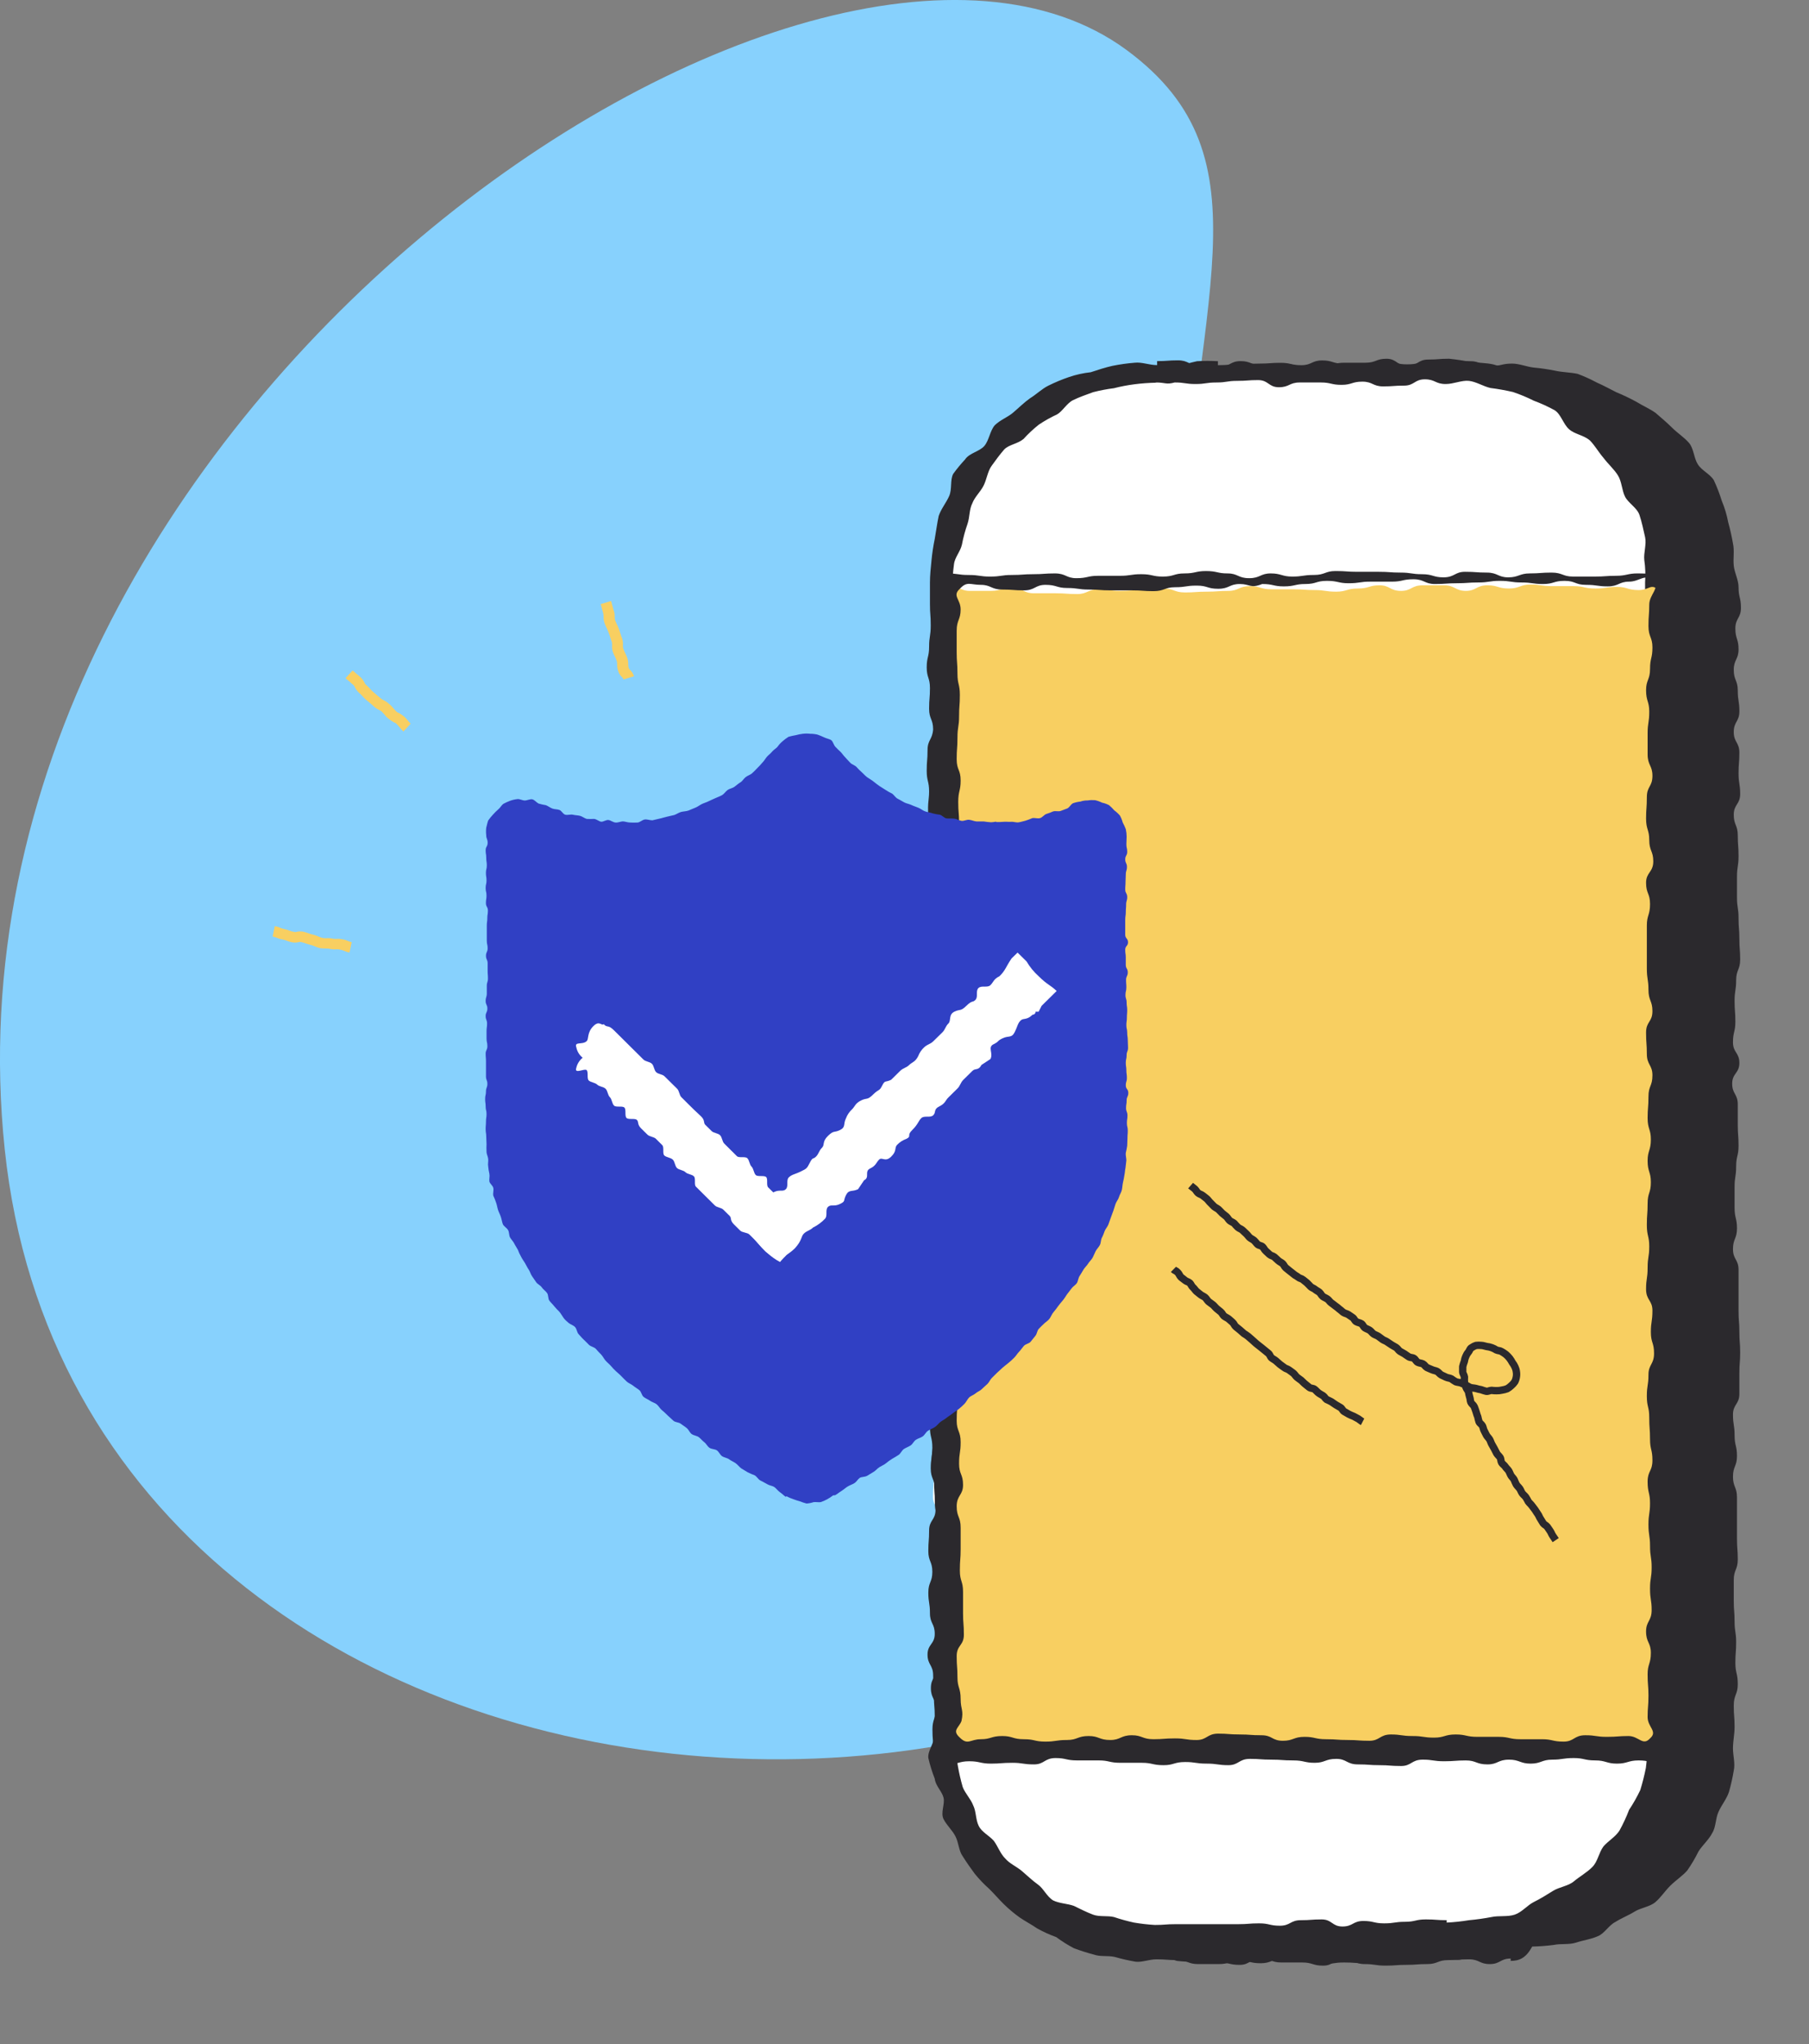 <svg xmlns="http://www.w3.org/2000/svg" width="123" height="139" viewBox="0 0 123 139">
    <rect x="0" y="0" width="123" height="139" fill="#808080" stroke="none"/>
    <g fill="none" fill-rule="evenodd">
        <g>
            <path fill="#87D1FD" d="M.322 78.156c5.26 49.988 83.735 56.437 104.825 10.335 10.593-27.43-25.71-28.467-24.956-48.237.755-19.77 6.46-29.437-3.586-36.85C55.437-12.213-4.937 28.164.322 78.156z"/>
            <g fill-rule="nonzero">
                <g fill="#2B292D">
                    <path d="M15.887 1.322c.709 0 .709-.214 1.418-.214s.709.323 1.417.323c.71 0 .71-.162 1.418-.162.709 0 .709-.161 1.417-.161.71 0 .71.161 1.418.161.709 0 .709-.109 1.418-.109.708 0 .708.271 1.417.271.709 0 .709-.214 1.418-.214.708 0 .708.161 1.417.161.709 0 .709.053 1.418.053s.709-.485 1.417-.485c.71 0 .71.485 1.418.485h1.417c.71 0 .71-.27 1.418-.27.473-.011.947.007 1.418.056.492.052.871.429 1.36.538.49.109 1.035-.162 1.468-.056.428.212.846.447 1.25.703.441.139.874.3 1.298.485.436.215.762.538 1.194.805.432.268.652.647 1.035.971.382.324.868.433 1.25.756.32.352.61.73.869 1.129.326.38.49.809.762 1.185.273.376.652.703.925 1.132.216.433.273.918.489 1.347.163.433.599.809.709 1.241.195.432.341.884.436 1.347.11.482 0 .967.056 1.453.057.485-.22.97-.22 1.406 0 .704-.053.704-.053 1.407 0 .703-.056.703-.056 1.407 0 .703.33.703.33 1.406 0 .704.052.704.052 1.407 0 .703-.053.703-.053 1.406 0 .704-.273.704-.273 1.407 0 .703.38.703.38 1.407 0 .703-.054.703-.054 1.406 0 .704-.11.704-.11 1.407 0 .703-.216.703-.216 1.407 0 .703.054.703.054 1.406 0 .704.326.704.326 1.407 0 .703-.054.703-.054 1.406 0 .704-.11.704-.11 1.407 0 .703-.325.703-.325 1.407 0 .703.382.703.382 1.406 0 .704-.436.704-.436 1.407 0 .703.49.703.49 1.407 0 .703-.383.703-.383 1.406v1.407c0 .703-.107.703-.107 1.407 0 .703.107.703.107 1.406s.11.703.11 1.407c0 .703-.163.703-.163 1.406 0 .704.382.704.382 1.407 0 .703.053.703.053 1.407 0 .703-.326.703-.326 1.406 0 .704-.163.704-.163 1.407 0 .703.49.703.49 1.407v1.406c0 .704-.49.704-.49 1.407 0 .703.054.703.054 1.406v1.407c0 .703.272.703.272 1.407 0 .703-.11.703-.11 1.406 0 .704-.162.704-.162 1.407v1.407c0 .703.163.703.163 1.406 0 .704.272.704.272 1.407 0 .703-.435.703-.435 1.406v1.407c0 .703.216.703.216 1.407 0 .703-.053.703-.053 1.406 0 .704.326.704.326 1.407 0 .703-.217.703-.217 1.407 0 .703-.11.703-.11 1.406 0 .704-.11.704-.11 1.407 0 .703.383.703.383 1.407 0 .703-.382.703-.382 1.406s.382.703.382 1.407c0 .703-.163.703-.163 1.406 0 .704-.272.704-.272 1.407 0 .703.053.703.053 1.456 0 .703.163.703.163 1.452 0 .75.11.704.11 1.456-.025.472-.08.942-.163 1.407-.095.457-.221.907-.38 1.347-.065.473-.156.943-.272 1.406-.163.43-.436.806-.6 1.238-.162.433-.162.97-.379 1.347-.22.432-.708.647-.978 1.076-.269.429-.326.918-.652 1.294s-.709.647-1.035.97c-.326.324-.762.539-1.14.862-.38.324-.49.918-.873 1.185-.417.25-.853.466-1.304.647-.436.215-.815.538-1.25.704-.437.165-1.032-.053-1.468.109-.436.161-.815.59-1.304.647-.489.056-.925.267-1.418.323-.492.057-.978-.109-1.467-.109-.708 0-.708.053-1.417.053-.709 0-.709.109-1.418.109s-.709-.485-1.417-.485c-.71 0-.71.161-1.418.161-.709 0-.709.215-1.417.215-.71 0-.71-.376-1.418-.376-.709 0-.709.161-1.418.161h-4.252c-.709 0-.709-.109-1.418-.109s-.709.162-1.417.162c-.71 0-.71-.162-1.418-.162-.709 0-.709.11-1.417.11-.493 0-.982.161-1.418.109-.49-.057-.872-.486-1.36-.542-.49-.056-.979 0-1.418-.106-.436-.161-.816-.485-1.251-.703-.436-.162-.979-.162-1.418-.38-.44-.218-.709-.59-1.141-.861-.38-.267-.978-.267-1.357-.538-.38-.271-.383-.97-.71-1.294-.325-.324-1.03-.377-1.303-.704-.326-.376-.22-1.023-.49-1.406-.269-.384-.761-.647-.978-1.08-.358-.875-.65-1.775-.871-2.694-.163-.429-.49-.861-.543-1.29-.082-.465-.136-.935-.163-1.407-.056-.485.163-.914.163-1.406 0-.704-.22-.704-.22-1.407 0-.703.11-.703.11-1.407 0-.703-.216-.703-.216-1.406 0-.704-.056-.704-.056-1.407 0-.703.382-.703.382-1.407-.028-.468-.028-.938 0-1.406 0-.704-.163-.704-.163-1.407 0-.703-.22-.703-.22-1.406 0-.704.164-.704.164-1.407 0-.703.22-.703.22-1.407 0-.703-.22-.703-.22-1.406 0-.704-.053-.704-.053-1.407v-1.407c0-.703.053-.703.053-1.406 0-.704-.053-.704-.053-1.407 0-.703-.273-.703-.273-1.407 0-.703.273-.703.273-1.406s.216-.703.216-1.407c0-.703-.326-.703-.27-1.406 0-.704.107-.704.107-1.407 0-.703-.163-.703-.163-1.407 0-.703-.107-.703-.107-1.406 0-.704.38-.704.38-1.407 0-.703.11-.703.11-1.407 0-.703-.22-.703-.22-1.406s.22-.703.22-1.407c0-.703-.164-.703-.164-1.406.054-.271-.22-.271-.22-.971s.383-.703.383-1.407c0-.703-.272-.703-.272-1.406 0-.704.163-.704.163-1.407 0-.703.163-.703.163-1.407 0-.703-.054-.703-.054-1.406s-.056-.703-.056-1.407c0-.703-.38-.703-.38-1.406 0-.704.11-.704.11-1.407 0-.703-.056-.703-.056-1.407 0-.703.436-.703.436-1.406 0-.704-.273-.704-.273-1.407 0-.703.163-.703.163-1.407 0-.703.056-.703.056-1.406 0-.704-.11-.704-.11-1.407 0-.703-.053-.703-.053-1.406 0-.704-.11-.704-.11-1.407 0-.703.054-.703.054-1.407 0-.703.163-.703.163-1.406 0-.704-.053-.704-.053-1.407 0-.703-.217-.703-.217-1.407 0-.703.054-.703.054-1.406 0-.704-.11-.704-.11-1.407 0-.703.273-.703.273-1.406 0-.704-.054-.704-.054-1.407 0-.703.107-.703.107-1.456 0-.703-.38-.703-.38-1.452 0-.704.11-.704.11-1.456 0-.485-.056-.97-.056-1.456.056-.482.599-.862.709-1.347.11-.485.106-.914.216-1.407.163-.429.273-.914.436-1.346.149-.444.33-.877.542-1.294.242-.397.515-.774.815-1.13.273-.38.273-1.023.546-1.346.326-.38.868-.485 1.194-.809.436-.809.599-1.294.982-1.618.382-.323.708-.647 1.084-.914.376-.267 1.035-.162 1.418-.376.435-.218.708-.756 1.144-.97.433-.163.978-.163 1.418-.324.44-.162.981 0 1.417-.11.447-.15.901-.275 1.361-.376.527-.009 1.053.011 1.577.06z" transform="translate(62.783 24.264) translate(4.253)"/>
                    <path d="M35.68 109.074v-.159c-.709 0-.709.377-1.418.377-.708 0-.708-.324-1.417-.324-.709 0-.709.053-1.418.053s-.709.27-1.417.27c-.71 0-.71.053-1.418.053-.709 0-.709.053-1.417.053-.71 0-.71-.105-1.418-.105-.709 0-.709-.324-1.418-.324-.708 0-.708.43-1.417.43-.709 0-.709-.215-1.418-.215h-1.417c-.709 0-.709-.268-1.418-.268s-.709.43-1.417.43c-.71 0-.71-.162-1.418-.162-.472.026-.945.026-1.417 0-.49-.053-.982-.053-1.418-.106-.49-.109-.872-.541-1.304-.647-.433-.105-.982 0-1.418-.162-.436-.161-.709-.66-1.063-.861-.354-.2-.815-.38-1.25-.647-.38-.271-.816-.433-1.195-.704-.38-.27-.925-.38-1.251-.703-.32-.352-.61-.73-.868-1.129-.33-.323-.436-.809-.762-1.185-.273-.38-.815-.541-1.088-.97-.273-.377-.273-.918-.49-1.347-.216-.43-.382-.81-.598-1.294-.187-.423-.35-.855-.49-1.294-.11-.43-.162-.915-.272-1.407-.065-.466-.1-.936-.107-1.407-.047-.467-.066-.937-.056-1.406 0-.704-.326-.704-.326-1.407 0-.703.273-.703.273-1.407 0-.703-.436-.703-.436-1.406v-1.407c0-.703.489-.703.489-1.407 0-.703-.49-.703-.49-1.406s.437-.703.437-1.407c0-.703-.436-.703-.436-1.406 0-.704.326-.704.326-1.407 0-.703.053-.703.053-1.407 0-.703-.216-.703-.216-1.406 0-.704-.216-.704-.216-1.407 0-.703.432-.703.432-1.407v-1.406c0-.703-.163-.703-.163-1.407 0-.703.273-.703.273-1.406 0-.704-.163-.704-.163-1.407 0-.703.053-.703.053-1.407 0-.703-.106-.703-.106-1.406 0-.704-.273-.704-.273-1.407 0-.703.163-.703.163-1.407 0-.703-.053-.703-.053-1.406 0-.704.379-.704.379-1.407 0-.703-.273-.703-.273-1.406 0-.704-.106-.704-.106-1.407 0-.703.053-.703.053-1.407 0-.703.163-.703.163-1.406 0-.704.163-.704.163-1.407v-1.407c0-.703-.216-.703-.216-1.406 0-.704.106-.704.106-1.407 0-.703.11-.703.11-1.407 0-.703-.216-.703-.216-1.406s-.163-.703-.163-1.407c0-.703.053-.703.053-1.406 0-.704.216-.704.216-1.407 0-.703-.27-.703-.27-1.407v-1.406c0-.704.38-.704.38-1.407 0-.703-.542-.703-.542-1.407 0-.703.163-.703.163-1.406s.379-.703.379-1.407c0-.703-.38-.703-.38-1.406 0-.704.327-.704.327-1.407 0-.703-.057-.703-.057-1.407 0-.703-.216-.703-.216-1.406 0-.704-.163-.704-.163-1.407 0-.703.053-.703.053-1.407 0-.703.383-.703.383-1.406 0-.704-.163-.704-.163-1.407v-1.406c0-.704.053-.704.053-1.407 0-.703-.163-.703-.163-1.456 0-.703-.053-.703-.053-1.452 0-.75-.11-.704-.11-1.456 0-.485.326-.918.379-1.407.029-.471.085-.941.166-1.406.129-.443.293-.874.49-1.291.106-.433 0-.97.163-1.407.163-.436.542-.752.758-1.185.204-.413.441-.809.709-1.185.273-.376.489-.752.815-1.132.273-.376.273-.967.599-1.347.326-.324.652-.703.978-1.023.326-.32.925-.377 1.304-.647.38-.271.652-.704 1.088-.915.436-1.456.872-1.617 1.304-1.832.404-.12.813-.222 1.226-.306.436-.162.925-.214 1.361-.376.447-.115.9-.206 1.357-.27.447-.15.901-.276 1.361-.377.472-.027.946-.027 1.418 0v.27c.709 0 .709-.056 1.417-.056.71 0 .71-.052 1.418-.052.709 0 .709-.053 1.418-.053.708 0 .708.162 1.417.162.709 0 .709-.324 1.418-.324.708 0 .708.215 1.417.215h1.418c.818 0 .818-.11 1.524-.11.705 0 .708.162 1.417.162.762 0 .762-.161 1.467-.161.706 0 .71-.106 1.418-.106.709 0 .709.053 1.417.053.71 0 .71.323 1.418.323.709 0 .709-.161 1.418-.161.489 0 .978.214 1.467.27.492.044.982.116 1.467.215.492.109 1.035.109 1.524.214.453.17.893.37 1.318.598.49.215.868.43 1.304.647.464.192.917.408 1.358.647.435.268.924.482 1.307.753.38.323.759.647 1.141 1.023.383.377.815.647 1.141 1.024.327.376.327 1.023.6 1.455.272.433.815.647 1.087 1.077.213.456.394.926.543 1.406.195.468.342.955.435 1.452.134.48.243.966.327 1.456.11.486 0 1.024.053 1.509.053.485.326.97.326 1.456 0 .703.163.703.163 1.406 0 .704-.38.704-.38 1.407 0 .703.217.703.217 1.407 0 .703-.326.703-.326 1.406 0 .704.273.704.273 1.407 0 .703.11.703.11 1.407 0 .703-.383.703-.383 1.406 0 .704.382.704.382 1.407 0 .703-.056.703-.056 1.406 0 .704.11.704.11 1.407 0 .703-.436.703-.436 1.407 0 .703.273.703.273 1.406 0 .704.053.704.053 1.407 0 .703-.107.703-.107 1.407v1.406c0 .704.107.704.107 1.407 0 .703.056.703.056 1.407 0 .703.054.703.054 1.406s-.273.703-.273 1.407c0 .703-.107.703-.107 1.406 0 .704.054.704.054 1.407 0 .703-.163.703-.163 1.407 0 .703.435.703.435 1.406 0 .704-.489.704-.489 1.407 0 .703.38.703.38 1.407v1.406c0 .704.053.704.053 1.407 0 .703-.163.703-.163 1.406 0 .704-.107.704-.107 1.407v1.407c0 .703.163.703.163 1.406 0 .704-.272.704-.272 1.407 0 .703.379.703.379 1.407v2.813c0 .703.056.703.056 1.406 0 .704.054.704.054 1.407 0 .703-.054.703-.054 1.407v1.406c0 .704-.435.704-.435 1.407 0 .703.11.703.11 1.407 0 .703.162.703.162 1.406 0 .704-.272.704-.272 1.407 0 .703.272.703.272 1.407v2.813c0 .703.054.703.054 1.406 0 .704-.273.704-.273 1.407v1.407c0 .703.056.703.056 1.406 0 .704.107.704.107 1.407 0 .703-.053.703-.053 1.407 0 .703.163.703.163 1.455 0 .704-.273.704-.273 1.453 0 .749.056.703.056 1.456 0 .485-.11.97-.11 1.456 0 .485.164 1.023.054 1.508-.082.49-.19.975-.326 1.452-.163.486-.49.862-.71 1.347-.219.486-.162 1.024-.435 1.456-.216.433-.652.809-.925 1.238-.221.45-.476.882-.762 1.294-.326.376-.758.647-1.141 1.023-.383.377-.652.81-1.031 1.133-.38.323-.982.376-1.418.647-.436.27-.872.429-1.304.703-.436.215-.762.809-1.198.97-.489.215-.978.268-1.467.43-.49.161-1.035.056-1.524.161-.487.063-.976.1-1.467.11-.429.815-.918.974-1.46.974zM15.887 1.917c-.489-.046-.98-.064-1.47-.057-.49.057-.925.486-1.358.595-.489.109-1.035-.11-1.47.052-.436.162-.869.38-1.305.595-.436.214-.708.647-1.14.914-.403.238-.784.509-1.142.809-.383.27-.709.594-1.088.918-.387.274-.75.58-1.088.914-.326.376-.868.538-1.141.914s-.216 1.027-.436 1.407c-.216.429-.652.703-.868 1.132-.197.436-.36.886-.49 1.347-.162.429-.545.862-.655 1.29-.106.486.273 1.024.22 1.456-.101.465-.175.934-.22 1.407 0 .703.057.703.057 1.407 0 .703.053.703.053 1.406 0 .704-.326.704-.326 1.407 0 .703.273.703.273 1.407 0 .703-.326.703-.326 1.406 0 .704.053.704.053 1.407 0 .703.053.703.053 1.406 0 .704.273.704.273 1.407 0 .703-.163.703-.163 1.407 0 .703-.216.703-.216 1.406 0 .704.326.704.326 1.407 0 .703-.273.703-.273 1.407v1.406c0 .704.053.704.053 1.407 0 .703-.053.703-.053 1.407 0 .703-.11.703-.11 1.406s-.053.703-.053 1.407c0 .703.326.703.326 1.406 0 .704-.273.704-.273 1.407 0 .703.436.703.436 1.407v1.406c0 .704-.489.704-.489 1.407 0 .703.49.703.49 1.407 0 .703-.437.703-.437 1.406 0 .704.436.704.436 1.407 0 .703-.326.703-.326 1.406 0 .704-.053.704-.053 1.407 0 .703.216.703.216 1.407 0 .703.216.703.216 1.406 0 .704-.432.704-.432 1.407v1.407c0 .703.163.703.163 1.406 0 .704-.273.704-.273 1.407 0 .703.163.703.163 1.406 0 .704-.053.704-.053 1.407 0 .703.106.703.106 1.407 0 .703.273.703.273 1.406 0 .704-.163.704-.163 1.407 0 .703.053.703.053 1.407 0 .703-.379.703-.379 1.406 0 .704.273.704.273 1.407 0 .703.106.703.106 1.407 0 .703-.053.703-.053 1.406s-.163.703-.163 1.407c0 .703-.163.703-.163 1.406v1.407c0 .703.216.703.216 1.407 0 .703-.106.703-.106 1.406 0 .704-.11.704-.11 1.407 0 .703.216.703.216 1.407 0 .703.163.703.163 1.406 0 .704-.053.704-.053 1.407 0 .703-.216.703-.216 1.406 0 .704.27.704.27 1.456v1.453c0 .485-.327.97-.27 1.456.057.485.652.861.709 1.346.047.473.12.943.22 1.407.162.433-.057 1.023.162 1.456.22.432.759.703.978 1.076.217.432.217.97.49 1.347.272.376.652.756.924 1.08.273.323.816.537 1.142.86.385.272.783.523 1.194.753.383.271.762.595 1.145.81.382.214.652.808 1.14.97.437.214.979.214 1.418.376.458.165.934.274 1.418.324.467.117.94.208 1.417.27.49.053.979-.109 1.468-.109.708 0 .708-.052 1.417-.052.709 0 .709-.11 1.418-.11.708 0 .708.324 1.417.324.709 0 .709-.053 1.418-.053s.709.162 1.417.162c.71 0 .71-.27 1.418-.27.709 0 .709.214 1.417.214.71 0 .71.056 1.418.056h1.418c.708 0 .708-.432 1.417-.432.709 0 .709-.053 1.418-.053.708 0 .708.323 1.417.323.709 0 .709-.161 1.418-.161s.709.109 1.417.109v-.057c.507.029 1.014.029 1.52 0 .512-.043 1.02-.115 1.525-.214.489-.11.924-.433 1.417-.594.484-.148.958-.327 1.418-.538.436-.215 1.03-.268 1.467-.538.436-.271.815-.595 1.25-.915.38-.323.763-.703 1.142-1.027.38-.323.652-.805.978-1.185.373-.35.72-.727 1.035-1.129.273-.432.216-1.023.489-1.508.285-.43.54-.881.762-1.347.325-.957.508-1.955.542-2.964.101-.499.174-1.003.22-1.51 0-.702-.163-.702-.163-1.406 0-.703-.11-.703-.11-1.406 0-.704.053-.704.053-1.407 0-.703.326-.703.326-1.407 0-.703-.163-.703-.163-1.406 0-.704.22-.704.22-1.407v-1.406c0-.704-.11-.704-.11-1.407 0-.703.053-.703.053-1.407v-1.406c0-.704-.163-.704-.163-1.407 0-.703-.163-.703-.163-1.407v-1.406c0-.704-.163-.704-.163-1.407 0-.703.383-.703.383-1.407 0-.703-.326-.703-.326-1.406s.106-.703.106-1.407c0-.703.057-.703.057-1.406v-1.407c0-.703.163-.703.216-1.407.053-.703-.273-.703-.273-1.406 0-.704-.163-.704-.163-1.407 0-.703.383-.703.383-1.407 0-.703-.22-.703-.22-1.406s.326-.703.326-1.407c0-.703-.27-.703-.27-1.406 0-.704-.11-.704-.11-1.407 0-.703.38-.703.38-1.407 0-.703-.38-.703-.38-1.406 0-.704.054-.704.054-1.407 0-.703-.106-.703-.106-1.407 0-.703.432-.703.432-1.406 0-.704-.27-.704-.27-1.407 0-.703-.056-.703-.056-1.406 0-.704.11-.704.11-1.407v-1.407c0-.703-.11-.703-.11-1.406 0-.704-.053-.704-.053-1.407 0-.703-.053-.703-.053-1.407 0-.703.27-.703.27-1.406 0-.704.109-.704.109-1.407 0-.703-.053-.703-.053-1.407 0-.703.163-.703.163-1.406s-.436-.703-.436-1.407c0-.703.489-.703.489-1.406 0-.704-.38-.704-.38-1.407v-1.407c0-.703-.056-.703-.056-1.406 0-.704.163-.704.163-1.407 0-.703.11-.703.11-1.407v-1.406c0-.703-.163-.703-.163-1.407 0-.703.273-.703.273-1.406 0-.704-.383-.704-.383-1.453v-1.456c.01-.503-.008-1.007-.053-1.508-.082-.491-.19-.977-.326-1.456-.12-.491-.266-.976-.436-1.452-.148-.481-.33-.951-.542-1.407-.22-.43-.49-.862-.762-1.29-.273-.43-.216-1.08-.542-1.51-.326-.428-.762-.755-1.088-1.079-.383-.376-.872-.59-1.251-.914-.38-.324-.652-.862-1.088-1.133-.436-.27-1.035-.27-1.524-.485-.458-.23-.932-.427-1.418-.59-.489-.162-.978-.324-1.467-.433-.504-.1-1.012-.171-1.524-.215-.489-.056-1.031-.323-1.52-.323h-1.418c-.708 0-.708.053-1.417.053-.709 0-.709.109-1.418.109s-.709-.057-1.417-.057c-.543.11-.543.271-1.251.271-.71 0-.71-.27-1.418-.27-.709 0-.709.056-1.417.056-.71 0-.71-.057-1.418-.057-.709 0-.709.271-1.418.271-.708 0-.708.053-1.417.053-.762-.053-.762-.215-1.47-.215-.71 0-.71.271-1.418.271-.71 0-.71-.162-1.418-.162-.709 0-.709.162-1.417.162v-.323l-.022-.014z" transform="translate(62.783 24.264) translate(4.253)"/>
                </g>
                <path fill="#FFF" d="M15.841 1.322c.709 0 .709-.162 1.418-.162s.709.057 1.417.057c.71 0 .71.267 1.418.267h1.417c.71-.053.71-.485 1.468-.485s.708.432 1.417.432c.709 0 .709-.162 1.418-.162.708 0 .708.162 1.417.162.709 0 .709-.27 1.418-.27s.709.056 1.417.056c.71 0 .71-.057 1.418-.057.709 0 .709.057 1.417.057.71 0 .71.052 1.418.052h1.418c.489 0 .978-.161 1.417-.109.49.057.978.057 1.467.11.49.108.925.27 1.418.376.436.162.815.538 1.25.703.463.112.917.257 1.358.433.4.215.783.461 1.145.735.379.27.815.485 1.194.808.38.324.546.81.872 1.133.326.323.925.432 1.25.809.286.393.54.806.763 1.237.27.377.163.97.379 1.407.216.436.872.647 1.035 1.08.163.432-.11 1.023 0 1.508.163.43.595.809.652 1.294.116.464.206.933.27 1.407.079.466.133.935.162 1.407 0 .703-.216.703-.216 1.406 0 .704-.216.704-.216 1.407 0 .703.053.703.053 1.406 0 .704.436.704.436 1.407 0 .703-.383.703-.383 1.407 0 .703.383.703.383 1.406 0 .704-.163.704-.163 1.407 0 .703-.273.703-.273 1.407 0 .703.11.703.11 1.406 0 .704.053.704.053 1.407 0 .703-.216.703-.216 1.406 0 .704.053.704.053 1.407v1.407c0 .703.11.703.11 1.406 0 .704.106.704.106 1.407 0 .703-.053.703-.053 1.407 0 .703.053.703.053 1.406 0 .704-.27.704-.27 1.407v1.407c0 .703.433.703.433 1.406s-.326.703-.326 1.407c0 .703.273.703.273 1.406v1.407c0 .703-.489.703-.489 1.407 0 .703.216.703.216 1.406 0 .704.11.704.11 1.407 0 .703-.216.703-.216 1.407 0 .703.216.703.216 1.406 0 .704-.053.704-.053 1.407 0 .703.163.703.163 1.406 0 .704-.057.704-.057 1.407 0 .703-.326.703-.326 1.407 0 .703.11.703.11 1.406 0 .704-.11.704-.11 1.407 0 .703-.053.703-.053 1.407 0 .703.49.703.49 1.406 0 .704.052.704.052 1.407 0 .703-.542.703-.542 1.406 0 .704.216.704.216 1.407 0 .703.22.703.22 1.407 0 .703-.057.703-.057 1.406 0 .704.11.704.11 1.407v1.407c0 .703-.326.703-.326 1.406 0 .704-.053.704-.053 1.407 0 .703-.057.703-.057 1.407 0 .703.163.703.163 1.406s.22.703.22 1.407c0 .703-.436.703-.436 1.406 0 .704-.053.704-.053 1.407 0 .703.326.703.326 1.407v1.406c0 .704-.11.704-.11 1.453 0 .749-.11.703-.11 1.456 0 .752-.053.703-.053 1.455-.008.471-.045.94-.11 1.407-.053.485-.216.914-.27 1.347-.109.485.107.97-.056 1.456-.12.456-.265.905-.432 1.347-.167.429-.709.703-.925 1.128-.216.426-.273.918-.546 1.347-.273.43-.762.595-1.088.97-.326.377-.27 1.024-.595 1.348-.326.323-.982.323-1.361.594-.38.323-.599.809-.978 1.023-.379.299-.78.569-1.198.81-.405.254-.822.489-1.251.702-.432.162-.978 0-1.467.162-.44.141-.896.23-1.358.267-.47.065-.943.101-1.417.11-.47.08-.942.133-1.418.161-.708 0-.708.162-1.417.162-.709 0-.709.162-1.418.162s-.709-.271-1.417-.271c-.71 0-.71.109-1.418.109-.709 0-.709.109-1.417.109-.71 0-.71-.109-1.418-.109-.709 0-.709-.109-1.418-.109-.708 0-.708-.106-1.417-.106-.709 0-.709.268-1.418.268h-1.417c-.709 0-.709-.268-1.418-.268s-.709.162-1.417.162c-.71 0-.71-.162-1.418-.162-.709 0-.709.268-1.417.268-.477-.046-.95-.117-1.418-.215-.476-.045-.95-.117-1.418-.214-.489-.11-.871-.38-1.36-.486-.433-.161-1.032 0-1.468-.161-.435-.162-.708-.647-1.14-.918-.437-.215-1.035-.106-1.418-.376-.383-.271-.6-.753-.978-1.077-.38-.323-.925-.432-1.251-.756-.326-.323-.71-.647-1.035-1.023-.292-.37-.546-.766-.759-1.185-.233-.415-.433-.848-.598-1.294-.22-.43-.49-.805-.71-1.238-.116-.463-.206-.933-.269-1.407-.163-.432-.11-.917-.22-1.406-.11-.489-.215-.915-.272-1.347-.057-.433-.326-.914-.326-1.407 0-.703.056-.703.056-1.406 0-.704.27-.704.27-1.407 0-.703-.216-.703-.216-1.407 0-.703-.217-.703-.217-1.406 0-.704.27-.704.27-1.407 0-.703-.107-.703-.107-1.406 0-.704.217-.704.217-1.407 0-.703-.11-.703-.11-1.407 0-.703.11-.703.11-1.406v-1.407c0-.703-.49-.703-.49-1.407 0-.703.054-.703.054-1.406v-1.407c0-.703-.053-.703-.053-1.406 0-.704.379-.704.379-1.407 0-.703-.326-.703-.326-1.407 0-.703.436-.703.436-1.406v-2.814c0-.703-.217-.703-.217-1.406 0-.704-.056-.704-.056-1.407 0-.703.273-.703.273-1.407 0-.703-.163-.703-.163-1.406s-.163-.703-.163-1.407c0-.703.053-.703.053-1.406 0-.704-.053-.704-.053-1.407 0-.703.273-.703.273-1.407 0-.703-.22-.703-.22-1.406 0-.704.056-.704.056-1.407 0-.703.054-.703.054-1.407v-1.406c0-.704.216-.704.216-1.407.273-.267.273-.267.273-.97 0-.704-.163-.704-.163-1.407 0-.703-.273-.703-.273-1.407 0-.703.163-.703.163-1.406 0-.704.33-.704.33-1.407 0-.703-.164-.703-.164-1.407 0-.703-.33-.703-.33-1.406s.164-.703.164-1.407c0-.703.22-.703.22-1.406 0-.704-.11-.704-.11-1.407-.053-.914.163-.914.163-1.614 0-.7-.326-.703-.326-1.407 0-.756.326-.756.326-1.456s-.216-.703-.216-1.406c0-.704.053-.704.053-1.407 0-.703.056-.703.056-1.407 0-.703-.382-.703-.382-1.406 0-.704.489-.704.489-1.407 0-.703-.163-.703-.163-1.406 0-.704-.326-.704-.326-1.407 0-.703.11-.703.11-1.456 0-.752.106-.703.106-1.456 0-.752.273-.861.273-1.561-.045-.468-.062-.937-.053-1.407.053-.485-.163-.97-.054-1.456.11-.485.596-.808.71-1.294.162-.429-.054-1.023.109-1.452.163-.43.542-.809.758-1.241.224-.414.48-.81.762-1.186.273-.376.49-.808.762-1.185.326-.376.762-.59 1.088-.914.326-.323.826-.549 1.209-.854.382-.306.489-.915.872-1.186.432-.214.92-.32 1.357-.538.436-.218.872-.323 1.304-.538.436-.161.872-.432 1.308-.594.436-.162.978 0 1.467-.105.489-.106.925-.215 1.36-.271l1.411-.018z" transform="translate(62.783 24.264)"/>
                <path fill="#2B292D" d="M35.69 108.915c-.47.044-.944.062-1.417.053-.709 0-.709-.109-1.418-.109h-1.417c-.709 0-.709.376-1.418.376s-.709-.052-1.417-.052c-.71 0-.71.109-1.418.109-.709 0-.709-.377-1.417-.377-.71 0-.71.053-1.418.053-.709 0-.709.267-1.418.267-.708 0-.708-.161-1.417-.161-.709 0-.709.218-1.418.218H18.68c-.709 0-.709-.271-1.418-.271s-.709-.053-1.417-.053c-.49 0-.978.215-1.418.162-.478-.083-.951-.19-1.417-.324-.49-.109-.979 0-1.418-.161-.461-.12-.915-.265-1.36-.433-.418-.22-.817-.471-1.195-.753-.45-.163-.886-.362-1.304-.594-.383-.267-.815-.485-1.198-.752-.386-.278-.75-.584-1.088-.918-.326-.324-.652-.704-.978-1.024-.353-.314-.68-.657-.978-1.023-.273-.376-.546-.752-.815-1.185-.273-.376-.273-.914-.49-1.347-.216-.432-.598-.752-.815-1.185-.216-.432.107-1.023 0-1.456-.106-.432-.545-.805-.598-1.29-.18-.458-.325-.928-.436-1.407-.053-.482.379-.967.379-1.407 0-.703.057-.703.057-1.406 0-.704-.057-.704-.057-1.407 0-.703-.053-.703-.053-1.406 0-.704-.38-.704-.38-1.407 0-.703.49-.703.49-1.407 0-.703-.326-.703-.326-1.406 0-.704-.11-.704-.11-1.407 0-.703.273-.703.273-1.407 0-.703-.273-.703-.273-1.406 0-.704.053-.704.053-1.407 0-.703.436-.703.436-1.406 0-.704-.053-.704-.053-1.407 0-.703-.273-.703-.273-1.407 0-.703.11-.703.11-1.406 0-.704-.163-.704-.163-1.407 0-.703-.057-.703-.057-1.407 0-.703.22-.703.22-1.406 0-.704.216-.704.216-1.407 0-.703-.326-.703-.326-1.407V65.74c0-.703.163-.703.163-1.407 0-.703-.11-.703-.11-1.406v-1.407c0-.703-.106-.703-.106-1.407v-1.406c0-.704.053-.704.053-1.407 0-.703.163-.703.163-1.407 0-.703-.11-.703-.11-1.406v-1.407c0-.703.22-.703.22-1.406 0-.704-.22-.704-.22-1.407v-1.407c0-.703.22-.703.22-1.406 0-.704-.163-.704-.163-1.407 0-.703.053-.703.053-1.407 0-.703.163-.703.163-1.406 0-.704-.273-.704-.273-1.407V40.42c0-.704-.053-.704-.053-1.407 0-.703.053-.703.053-1.407 0-.703.057-.703.057-1.406 0-.704-.22-.704-.22-1.407 0-.703.273-.703.273-1.407 0-.703-.273-.703-.273-1.406-.163-1.723 0-1.723 0-2.423s-.163-.704-.163-1.407c0-.703.057-.703.057-1.406 0-.704.326-.704.379-1.407 0-.703-.273-.703-.273-1.407 0-.703.057-.703.057-1.406 0-.704-.22-.704-.22-1.407 0-.703.163-.703.163-1.407 0-.703.11-.703.11-1.455 0-.753-.053-.704-.053-1.456v-1.453c0-.485.053-.97.106-1.508.047-.49.12-.975.22-1.456.106-.594.163-1.08.269-1.562.163-.485.493-.865.709-1.346.216-.482.053-1.08.273-1.509.249-.345.52-.674.811-.985.273-.432.982-.538 1.308-.917.326-.38.379-1.024.709-1.407.382-.376.871-.538 1.25-.862.38-.323.763-.703 1.142-.97.436-.267.815-.647 1.25-.862.46-.228.933-.426 1.418-.59.476-.162.968-.27 1.467-.324.49-.162.982-.324 1.471-.433.502-.102 1.01-.174 1.52-.214.49-.056.979.162 1.524.162V.292c.71 0 .71-.053 1.418-.053.709 0 .709.324 1.417.324.71 0 .71.105 1.418.105.709 0 .709-.376 1.418-.376.708 0 .708.27 1.417.27.709 0 .709-.108 1.418-.108.708 0 .708.161 1.417.161.709 0 .709-.052 1.418-.052S27.944.4 28.652.4h1.418c.709 0 .709-.27 1.417-.27.71 0 .71.484 1.418.484.709 0 .709-.429 1.418-.429.708 0 .708-.056 1.417-.056.494.05.985.124 1.47.222.49.056 1.036.056 1.525.161.483.13.956.292 1.417.486.49.161.978.27 1.418.432.489.215.978.324 1.417.538.438.238.856.508 1.251.81.437.257.855.545 1.251.86.38.324.543.862.869 1.238.379.38.925.486 1.25.866.327.38.543.861.816 1.237.273.43.599.81.815 1.238.216.43.599.862.762 1.294.216.486.163 1.024.326 1.509.134.48.242.965.326 1.456.152.477.28.962.383 1.452.08.5.135 1.003.163 1.509 0 .703-.057.703-.057 1.406 0 .704-.053.704-.053 1.407 0 .703-.216.703-.216 1.407 0 .703-.22.703-.22 1.406 0 .704.22.704.22 1.407 0 .703.106.703.106 1.407 0 .703-.163.703-.163 1.406s-.053.703-.053 1.407c0 .703.163.703.163 1.406 0 .704-.163.704-.163 1.407 0 .703.273.703.273 1.407 0 .703.106.703.106 1.406 0 .704-.106.704-.106 1.407 0 .703.053.703.053 1.407 0 .703-.053.703-.053 1.406 0 .704-.057.704-.057 1.407 0 .703.22.703.22 1.406 0 .704-.163.704-.163 1.407 0 .703-.057.703-.057 1.407 0 .703-.163.703-.163 1.406 0 .704-.053.704-.053 1.407.009.47-.01.94-.054 1.407 0 .703.433.703.433 1.406 0 .704-.38.704-.38 1.407 0 .703.11.703.11 1.407 0 .703.27.703.27 1.406v1.407c0 .703-.216.703-.216 1.406 0 .704.163.704.163 1.407v1.407c0 .703.11.703.11 1.406 0 .704-.326.704-.326 1.407 0 .703.379.703.379 1.407 0 .703-.053.703-.053 1.406v1.407c0 .703-.057.703-.057 1.406 0 .704-.326.704-.326 1.407 0 .703-.053.703-.053 1.407 0 .703.436.703.436 1.406 0 .704-.273.704-.273 1.407 0 .703.11.703.11 1.407 0 .703-.11.703-.11 1.406 0 .704.326.704.326 1.407 0 .703-.49.703-.49 1.406 0 .704.11.704.11 1.407v1.407c0 .703.164.703.164 1.406 0 .704-.22.704-.22 1.407 0 .703.273.703.273 1.407 0 .703-.326.703-.326 1.406 0 .704.436.704.436 1.407 0 .703.053.703.053 1.407 0 .703-.326.703-.326 1.406s.216.703.216 1.456c0 .703-.163.703-.163 1.452 0 .486-.053.97-.106 1.509-.054.538.163 1.023.106 1.509-.057.485-.709.861-.868 1.346-.114.479-.26.948-.436 1.407-.217.485-.326.914-.543 1.407-.22.432-.382.914-.655 1.347-.295.402-.622.78-.978 1.132-.356.351-.737.676-1.141.97-.38.377-.436 1.024-.816 1.347-.395.317-.813.605-1.25.862-.436.267-.925.429-1.361.703-.433.215-.978.215-1.468.43-.459.17-.934.297-1.417.379-.49.162-.868.59-1.357.703-.49.113-.982.268-1.471.324-.496 1.072-1.038.643-1.528.643zM15.841 1.758c-.49.01-.98.044-1.467.106-.478.06-.951.15-1.418.27-.477.06-.951.15-1.417.271-.432.162-.922.324-1.357.538-.436.215-.71.753-1.088.97-.436.202-.854.437-1.251.704-.37.296-.717.62-1.035.97-.38.324-.978.377-1.304.704-.326.376-.6.753-.869 1.129s-.326.918-.545 1.347c-.22.429-.596.756-.759 1.188-.22.43-.166.915-.33 1.407-.162.459-.289.929-.379 1.407-.11.485-.489.861-.542 1.347-.065.482-.101.968-.11 1.455 0 .704.217.704.217 1.407 0 .703-.107.703-.107 1.407 0 .703.163.703.163 1.406 0 .704.053.704.053 1.407 0 .703-.216.703-.216 1.407 0 .703.107.703.107 1.406s.056.703.056 1.407v1.406c0 .704-.056.704-.056 1.407 0 .703.11.703.11 1.407v1.406c0 .704-.217.704-.217 1.407 0 .703.216.703.216 1.407 0 .703-.435.703-.435 1.406 0 .704.272.704.272 1.407 0 .703.217.703.217 1.406 0 .704-.433.704-.433 1.407 0 .703-.056.703-.056 1.407 0 .703.056.703.056 1.406 0 .704.053.704.053 1.407 0 .703.38.703.38 1.407 0 .703-.49.703-.49 1.406 0 .704.327.704.327 1.407 0 .703.11.703.11 1.407 0 .703-.273.703-.273 1.406s.272.703.272 1.407c0 .703-.053.703-.053 1.406 0 .704-.436.704-.436 1.407 0 .703.054.703.054 1.407 0 .703.272.703.272 1.406 0 .704-.11.704-.11 1.407 0 .703.164.703.164 1.407 0 .703.056.703.056 1.406s-.22.703-.22 1.407c0 .703-.216.703-.216 1.406 0 .704.326.704.326 1.407v1.407c0 .703-.163.703-.163 1.406 0 .704.11.704.11 1.407v1.407c0 .703.107.703.107 1.406v1.407c0 .703-.054.703-.054 1.406 0 .704-.163.704-.163 1.407 0 .703.11.703.11 1.407v1.406c0 .704-.22.704-.22 1.407 0 .703.22.703.22 1.407v1.406c0 .704-.22.704-.22 1.407 0 .703.164.703.164 1.407 0 .703-.054.703-.054 1.406s-.163.703-.163 1.407c0 .703.273.703.273 1.452v1.456c0 .485.107.97.107 1.407.026.471.08.94.163 1.406.083.475.192.944.326 1.407.163.432.545.809.708 1.238.217.432.163.97.38 1.406.216.436.708.647 1.034 1.024.273.376.436.861.762 1.185.326.376.759.538 1.141.861.383.324.71.647 1.088.915.38.267.596.808 1.032 1.08.436.214.978.214 1.417.375.436.215.872.433 1.304.595.433.162.982.053 1.418.162.446.15.9.275 1.36.376.47.08.943.134 1.418.162.71 0 .71-.053 1.418-.053h4.253c.708 0 .708-.056 1.417-.056.709 0 .709.161 1.418.161s.709-.376 1.417-.376c.71 0 .71-.053 1.418-.053.709 0 .709.482 1.417.482.71 0 .71-.376 1.418-.376.709 0 .709.162 1.418.162.708 0 .708-.106 1.417-.106.709 0 .709-.162 1.418-.162.708 0 .708.053 1.417.053v.162c.51-.025 1.017-.08 1.52-.162.512-.046 1.02-.117 1.524-.214.49-.11 1.088 0 1.577-.162.49-.162.869-.647 1.305-.862.435-.214.871-.485 1.304-.756.432-.27 1.035-.323 1.417-.647.383-.323.872-.59 1.251-.97.38-.38.436-.968.762-1.407.326-.376.815-.647 1.088-1.076.25-.453.469-.923.652-1.407.286-.43.54-.88.762-1.347.153-.496.28-1 .38-1.508.066-.518.103-1.04.11-1.562.062-.5.099-1.004.11-1.508 0-.704-.274-.704-.274-1.407 0-.703.49-.703.49-1.406 0-.704-.437-.704-.437-1.407 0-.703-.053-.703-.053-1.407 0-.703.11-.703.11-1.406 0-.704-.057-.704-.057-1.407 0-.703.163-.703.163-1.407 0-.703-.053-.703-.053-1.406 0-.704-.11-.704-.11-1.407 0-.703.057-.703.057-1.407 0-.703-.057-.703-.057-1.406s.326-.703.326-1.407c0-.703-.326-.703-.326-1.406 0-.704.11-.704.11-1.407 0-.703-.053-.703-.053-1.407 0-.703-.163-.703-.163-1.406 0-.704.216-.704.216-1.407 0-.703.053-.703.053-1.407 0-.703-.163-.703-.163-1.406 0-.704-.053-.704-.053-1.407 0-.703.053-.703.053-1.406 0-.704.057-.704.057-1.407 0-.703.216-.703.216-1.407 0-.703.216-.703.216-1.406 0-.704-.216-.704-.216-1.407 0-.703-.11-.703-.11-1.407 0-.703.163-.703.163-1.406 0-.704.057-.704.057-1.407 0-.703-.163-.703-.163-1.406 0-.704.163-.704.163-1.407 0-.703-.273-.703-.273-1.407 0-.703-.11-.703-.11-1.406 0-.704.11-.704.11-1.407 0-.703-.053-.703-.053-1.407 0-.703.053-.703.053-1.406 0-.704.053-.704.053-1.407 0-.703-.216-.703-.216-1.407 0-.703.163-.703.163-1.406s.053-.703.053-1.407c0-.703.163-.703.163-1.406 0-.704.057-.704.057-1.407-.009-.47.009-.94.053-1.407 0-.703-.436-.703-.436-1.406 0-.704.383-.704.383-1.407 0-.703-.11-.703-.11-1.407 0-.703-.273-.703-.273-1.406v-1.407c0-.703.22-.703.22-1.406 0-.704-.163-.704-.163-1.407v-1.407c0-.703-.11-.703-.11-1.406 0-.704.326-.704.326-1.407 0-.703-.379-.703-.379-1.456 0-.752.053-.703.053-1.456v-1.49c.037-.504.019-1.01-.053-1.51-.057-.485.163-1.079.053-1.564-.11-.486-.22-1.024-.383-1.509-.163-.485-.758-.805-.978-1.238-.22-.432-.216-1.023-.489-1.456-.273-.432-.652-.752-.978-1.185-.326-.376-.599-.861-.925-1.185-.44-.376-1.02-.411-1.417-.763-.397-.351-.546-1.023-.982-1.294-.456-.25-.93-.466-1.418-.647-.458-.23-.931-.427-1.417-.59-.503-.116-1.012-.207-1.524-.272-.489-.109-.978-.432-1.467-.485-.49-.053-1.035.215-1.577.215-.709 0-.709-.32-1.418-.32-.708 0-.708.429-1.417.429-.71 0-.71.052-1.418.052-.709 0-.709-.323-1.417-.323-.71 0-.71.218-1.418.218-.709 0-.709-.162-1.417-.162h-1.418c-.709 0-.709.324-1.418.324-.708 0-.708-.486-1.417-.486-.709 0-.709.053-1.418.053-.708 0-.708.11-1.417.11-.709 0-.709.105-1.418.105s-.709-.106-1.417-.106c-.6.162-.6 0-1.308 0l.06.014z" transform="translate(62.783 24.264)"/>
                <g>
                    <path fill="#F8CF61" d="M1.134 80.435c.542.485.815.161 1.577.161s.762-.214 1.467-.214c.762 0 .762-.218 1.467-.218.762 0 .762.27 1.471.27.709 0 .759.053 1.467.053h1.467c.762 0 .762-.267 1.468-.267.762 0 .762.053 1.47.053.71 0 .759-.11 1.468-.11.761 0 .761.057 1.467.057.762 0 .762.267 1.467.267.762 0 .762-.267 1.47-.267.763 0 .763.32 1.468.32s.709-.214 1.467-.214c.758 0 .762-.215 1.47-.215.71 0 .759.11 1.468.11s.709-.11 1.467-.11c.758 0 .762.324 1.467.324.762 0 .762-.11 1.47-.11.71 0 .76-.105 1.468-.105.709 0 .762.106 1.467.106h1.467c.762 0 .762.109 1.471.109.762 0 .762-.162 1.467-.162.762 0 .762.27 1.467.27.762 0 .762-.323 1.471-.323.709 0 .759.324 1.467.324.71 0 .762-.162 1.467-.162.762 0 .762.267 1.468.267.762 0 .762-.429 1.47-.429.71 0 .759.215 1.468.215h1.467c.762 0 .815.376 1.304-.162.489-.485 0-.538 0-1.238s.383-.703.383-1.407c0-.703-.326-.703-.326-1.406 0-.704.053-.704.053-1.407 0-.703.216-.703.216-1.407 0-.703-.053-.703-.053-1.406s-.326-.703-.326-1.407c0-.703.163-.703.163-1.406 0-.704.11-.704.11-1.407 0-.703.163-.703.163-1.407 0-.703-.436-.703-.436-1.406 0-.704.163-.704.163-1.407 0-.703-.11-.703-.11-1.407 0-.703.22-.703.22-1.406s.106-.703.106-1.407c0-.703-.163-.703-.163-1.406 0-.704.163-.704.163-1.407v-1.407c0-.703-.38-.703-.38-1.406 0-.704.11-.704.11-1.407 0-.703.27-.703.27-1.407 0-.703-.49-.703-.49-1.406 0-.704.547-.704.547-1.407 0-.703-.11-.703-.11-1.406 0-.704-.326-.704-.326-1.407 0-.703.379-.703.379-1.407 0-.703-.053-.703-.053-1.406 0-.704-.273-.704-.273-1.407 0-.703.163-.703.163-1.407 0-.703-.216-.703-.216-1.406 0-.704.053-.704.053-1.407 0-.703.11-.703.11-1.407 0-.703-.053-.703-.053-1.406s-.22-.703-.22-1.407c0-.703.436-.703.436-1.406 0-.704-.11-.704-.11-1.407 0-.703-.163-.703-.163-1.407 0-.703.163-.703.163-1.406v-1.407c0-.703-.163-.703-.163-1.407 0-.703.383-.703.383-1.406s-.22-.703-.22-1.407c0-.703-.27-.703-.27-1.406 0-.704.217-.704.217-1.407 0-.703-.273-.703-.273-1.407 0-.703.22-.703.22-1.456 0-.703.216-.703.216-1.406 0-.704-.326-.704-.326-1.456 0-.703.163-.703.163-1.456V9.962c0-.703.216-.703.216-1.406s-.216-.703-.216-1.456c0-.703.053-.703.053-1.456V4.192c0-.704-.163-.704-.163-1.456 0-.753.599-.809.11-1.294-.543-.482-.6 0-1.361 0-.762 0-.759-.215-1.467-.215-.71 0-.762.11-1.468.11-.761 0-.761-.162-1.467-.162h-1.47c-.759 0-.759-.11-1.468-.11-.708 0-.761.271-1.467.271-.762 0-.762-.218-1.467-.218-.762 0-.762.38-1.47.38-.71 0-.759-.38-1.468-.38h-1.467c-.762 0-.762.38-1.467.38-.762 0-.762-.38-1.47-.38-.71 0-.71.218-1.468.218s-.762.215-1.467.215c-.762 0-.762-.11-1.47-.11-.71 0-.71-.052-1.468-.052h-1.467c-.762 0-.762-.214-1.467-.214-.762 0-.762.323-1.471.323-.709 0-.758.053-1.467.053-.762 0-.762.053-1.467.053-.762 0-.762-.268-1.468-.268-.762 0-.762.106-1.47.106-.762 0-.762.056-1.467.056-.762 0-.762-.109-1.468-.109-.762 0-.762.324-1.47.324-.71 0-.759-.053-1.468-.053H7.17c-.762 0-.762-.38-1.467-.38-.762 0-.762.218-1.47.218H2.763c-.709 0-1.088-.647-1.63-.109-.489.485.326.862.326 1.561v1.407c0 .703.053.703.053 1.407V7.17c0 .704-.326.704-.326 1.407v1.407c0 .703.11.703.11 1.406 0 .704-.163.704-.163 1.407 0 .703.053.703.053 1.406v1.67c0 .704.163.704.163 1.407 0 .704.11.704.11 1.407 0 .703.053.703.053 1.407 0 .703-.163.703-.163 1.406 0 .704-.163.704-.163 1.407 0 .703.383.703.383 1.407 0 .703-.057.703-.057 1.406 0 .704.057.704.057 1.407 0 .703-.11.703-.11 1.406 0 .704-.38.704-.38 1.407 0 .703.543.703.543 1.407 0 .703-.053.703-.053 1.406 0 .704-.326.704-.326 1.407 0 .703.216.703.216 1.407 0 .703-.053.703-.053 1.406 0 .704.163.704.163 1.407 0 .703-.436.703-.436 1.407 0 .703.326.703.326 1.406s-.053.703-.053 1.407c0 .703.216.703.216 1.406 0 .704-.326.704-.326 1.407 0 .703-.11.703-.11 1.407 0 .703.22.703.22 1.406 0 .704-.22.704-.22 1.407 0 .703.273.703.273 1.407 0 .703-.326.703-.326 1.406 0 .704.163.704.163 1.407 0 .703-.053.703-.053 1.406 0 .704.38.704.38 1.407 0 .703-.38.703-.38 1.407 0 .703.27.703.27 1.406 0 .704-.217.704-.217 1.407 0 .703.163.703.163 1.407 0 .703-.053.703-.053 1.406 0 .704-.057.704-.057 1.456 0 .753-.216.703-.216 1.407 0 .703.436.703.436 1.456 0 .752-.163.703-.163 1.455 0 .704.106.704.106 1.407 0 .703-.326.703-.326 1.407v1.456c0 .703.326.703.326 1.455 0 .704-.053.704-.053 1.453 0 .749-.163.703-.326 1.406-.273 1.569-.489 1.84 0 2.378z" transform="translate(62.783 24.264) translate(.354 14.418)"/>
                    <path fill="#2B292D" d="M49.746 81.187c-.762 0-.762-.162-1.471-.162-.709 0-.759.218-1.467.218-.71 0-.762-.218-1.468-.218-.761 0-.761-.161-1.467-.161-.762 0-.762.109-1.47.109-.71 0-.759.27-1.468.27-.708 0-.761-.27-1.467-.27-.762 0-.762.323-1.467.323-.762 0-.762-.27-1.47-.27-.71 0-.759.056-1.468.056-.762 0-.762-.11-1.467-.11-.762 0-.762.433-1.467.433-.762 0-.762-.056-1.47-.056-.71 0-.71-.053-1.468-.053s-.762-.376-1.467-.376c-.762 0-.762.267-1.47.267-.71 0-.71-.162-1.468-.162s-.762-.052-1.467-.052c-.762 0-.762-.053-1.467-.053-.762 0-.762.429-1.471.429-.709 0-.758-.106-1.467-.106-.762 0-.762-.109-1.467-.109-.762 0-.762.215-1.468.215-.762 0-.762-.162-1.47-.162h-1.467c-.762 0-.762-.162-1.468-.162h-1.47c-.759 0-.759-.161-1.468-.161-.761 0-.761.432-1.467.432-.762 0-.762-.109-1.467-.109-.762 0-.762.056-1.47.056-.71 0-.759-.161-1.468-.161s-.762.214-1.52.214c-.496-.075-.877-.475-.925-.97 0-.704-.057-.704-.057-1.407 0-.703.22-.703.22-1.407 0-.703-.326-.703-.326-1.406 0-.704.38-.704.38-1.407 0-.703-.11-.703-.11-1.407 0-.703.11-.703.11-1.406s-.11-.703-.11-1.407c0-.703-.107-.703-.107-1.406 0-.704.106-.704.106-1.407 0-.703-.163-.703-.163-1.407 0-.703.326-.703.326-1.406 0-.704-.163-.704-.163-1.407 0-.703-.053-.703-.053-1.407 0-.703-.163-.703-.163-1.406 0-.704.11-.704.11-1.407 0-.703.38-.703.38-1.406 0-.704-.217-.704-.217-1.407 0-.703.106-.703.106-1.407 0-.703-.432-.703-.432-1.406 0-.704.106-.704.106-1.407 0-.703.11-.703.11-1.407 0-.703-.163-.703-.163-1.406 0-.704.053-.704.053-1.407 0-.703.22-.703.22-1.407 0-.703-.22-.703-.22-1.406s.22-.703.22-1.407c0-.703-.22-.703-.22-1.406 0-.704.057-.704.057-1.407 0-.703.27-.703.27-1.407 0-.703-.38-.703-.38-1.406 0-.704-.053-.704-.053-1.407 0-.703.432-.703.432-1.407 0-.703-.27-.703-.27-1.406 0-.704-.109-.704-.109-1.407v-2.813c0-.703.216-.703.216-1.407 0-.703-.27-.703-.27-1.406 0-.704.49-.704.49-1.407 0-.703-.273-.703-.273-1.407 0-.703-.216-.703-.216-1.406 0-.704.053-.704.053-1.407 0-.703.38-.703.38-1.406 0-.704-.327-.704-.327-1.407v-1.407c0-.703.11-.703.11-1.456 0-.703-.216-.703-.216-1.406 0-.704.27-.704.27-1.456 0-.703.162-.703.162-1.452 0-.75-.27-.704-.27-1.407 0-.703.054-.703.054-1.407 0-.703.326-.703.326-1.456 0-.703-.163-.703-.163-1.452S.21 4.832.21 4.08c0-.703.11-.703.11-1.456 0-.703.27-.703.27-1.452 0-.433.219-.862.655-.862.758 0 .758.106 1.467.106.762 0 .762.109 1.467.109.762 0 .762-.109 1.467-.109.762 0 .762-.053 1.471-.053.709 0 .759-.053 1.467-.053.762 0 .762.324 1.467.324.762 0 .762-.162 1.468-.162h1.47c.759 0 .759-.109 1.468-.109.761 0 .761.162 1.467.162.762 0 .762-.215 1.467-.215.762 0 .762-.161 1.47-.161.763 0 .763.161 1.468.161s.709.324 1.467.324c.758 0 .762-.324 1.47-.324.71 0 .759.215 1.468.215S25.442.415 26.2.415c.758 0 .762-.267 1.467-.267.762 0 .762.052 1.47.052h1.468c.762 0 .762.053 1.467.053.762 0 .762.11 1.467.11.762 0 .762.214 1.471.214.762 0 .762-.377 1.467-.377.762 0 .762.053 1.467.053.762 0 .762.324 1.471.324.709 0 .759-.268 1.467-.268.71 0 .762-.056 1.467-.056.762 0 .762.271 1.468.271h1.47c.759 0 .759-.053 1.468-.053.708 0 .761-.162 1.467-.162.705 0 .762.053 1.467.053.217.01.421.109.565.271.143.162.214.375.197.59 0 .704-.053.704-.053 1.407 0 .704.272.704.272 1.407 0 .703-.163.703-.163 1.407 0 .703.054.703.054 1.406 0 .704-.273.704-.273 1.407 0 .703.489.703.489 1.407v1.406c0 .703-.107.703-.107 1.407 0 .703-.11.703-.11 1.406v1.407c0 .703-.053.703-.053 1.407 0 .703.054.703.054 1.406 0 .704.273.704.273 1.407 0 .703-.383.703-.383 1.407 0 .703.163.703.163 1.406 0 .704-.27.704-.27 1.407 0 .703.326.703.326 1.406v2.814c0 .703-.11.703-.11 1.406 0 .704.054.704.054 1.407 0 .703-.053.703-.053 1.407 0 .703.163.703.163 1.406 0 .704-.326.704-.326 1.407 0 .703.379.703.379 1.407 0 .703-.38.703-.38 1.406s.164.703.164 1.407c0 .703.11.703.11 1.406 0 .704-.22.704-.22 1.407 0 .703.22.703.22 1.407 0 .703-.22.703-.22 1.406 0 .704-.053.704-.053 1.407 0 .703.272.703.272 1.407 0 .703-.11.703-.11 1.406s.274.703.274 1.407c0 .703-.436.703-.436 1.406 0 .704.272.704.272 1.407v1.407c0 .703-.056.703-.056 1.406 0 .704.22.704.22 1.407v1.407c0 .703.053.703.053 1.406 0 .704-.49.704-.49 1.407 0 .703.054.703.054 1.406 0 .704.22.704.22 1.407 0 .703.106.703.106 1.456 0 .703-.216.703-.216 1.407 0 .703-.11.703-.11 1.455 0 .704.22.704.22 1.456 0 .704-.22.704-.22 1.407 0 .703.436.703.436 1.407 0 .703-.273.703-.273 1.455 0 .704-.053.704-.053 1.456 0 .704-.163.704-.163 1.453 0 .749.272.703.272 1.456 0 .703-.056.703-.056 1.455-.056.44-.422.778-.868.802zm-47.62-1.712c.543.538.71.109 1.418.109.709 0 .709-.218 1.467-.218.709 0 .709.218 1.467.218.759 0 .709.162 1.47.162.71 0 .71-.11 1.468-.11.709 0 .709-.27 1.467-.27.71 0 .71.27 1.471.27.709 0 .709-.323 1.467-.323.709 0 .709.27 1.467.27.71 0 .71-.056 1.467-.056.759 0 .71.11 1.471.11.709 0 .709-.433 1.467-.433.71 0 .71.056 1.468.056.708 0 .708.053 1.467.053.758 0 .708.376 1.47.376.71 0 .71-.267 1.468-.267.708 0 .708.162 1.467.162.758 0 .709.052 1.47.052.71 0 .71.053 1.468.053.708 0 .708-.429 1.467-.429.709 0 .709.106 1.467.106.758 0 .709.109 1.47.109.71 0 .71-.215 1.468-.215.709 0 .709.162 1.467.162h1.467c.709 0 .709.162 1.47.162h1.468c.709 0 .709.162 1.467.162.709 0 .709-.433 1.467-.433.759 0 .71.109 1.471.109.762 0 .762-.056 1.467-.056.706 0 .978.703 1.467.161.546-.481-.163-.752-.163-1.452s.057-.703.057-1.456c0-.703-.057-.703-.057-1.456 0-.703.22-.703.22-1.452 0-.703-.326-.703-.326-1.456 0-.703.38-.703.38-1.456 0-.703-.11-.703-.11-1.452 0-.75.11-.703.11-1.456 0-.703-.11-.703-.11-1.456 0-.703-.107-.703-.107-1.452 0-.75.106-.704.106-1.456 0-.703-.163-.703-.163-1.452 0-.75.327-.704.327-1.456 0-.753-.164-.704-.164-1.456 0-.703-.053-.703-.053-1.452 0-.75-.163-.704-.163-1.456 0-.753.11-.704.11-1.456 0-.704.38-.704.38-1.453 0-.749-.217-.703-.217-1.455 0-.704.107-.704.107-1.456 0-.704-.433-.704-.433-1.453 0-.749.106-.703.106-1.455 0-.753.11-.704.11-1.456 0-.704-.163-.704-.163-1.453 0-.749.053-.703.053-1.456 0-.752.22-.703.22-1.455 0-.704-.22-.704-.22-1.453 0-.703.22-.703.22-1.456 0-.703-.22-.703-.22-1.455 0-.704.057-.704.057-1.453 0-.749.27-.703.27-1.456 0-.703-.38-.703-.38-1.456 0-.703-.053-.703-.053-1.452s.433-.703.433-1.456c0-.703-.27-.703-.27-1.456 0-.703-.11-.703-.11-1.452V24.25c0-.703.216-.703.216-1.452 0-.75-.269-.703-.269-1.456 0-.703.49-.703.49-1.456 0-.703-.274-.703-.274-1.452 0-.703-.216-.703-.216-1.456 0-.703.053-.703.053-1.452 0-.75.38-.704.38-1.456 0-.704-.327-.704-.327-1.456v-1.452c0-.704.11-.704.11-1.456 0-.704-.216-.704-.216-1.456 0-.703.27-.703.27-1.452 0-.75.163-.704.163-1.456 0-.704-.27-.704-.27-1.456 0-.753.053-.753.053-1.453 0-.7.762-1.132.273-1.617-.546-.538-.925.053-1.634.053-.708 0-.708.323-1.467.323-.708 0-.708-.105-1.467-.105-.758 0-.709-.271-1.467-.271-.758 0-.709.214-1.47.214-.71 0-.71-.105-1.468-.105-.709 0-.709-.11-1.467-.11-.709 0-.709.11-1.47.11-.71 0-.71.053-1.468.053-.709 0-.709.052-1.467.052-.709 0-.709-.323-1.467-.323-.759 0-.71.162-1.471.162h-1.467c-.709 0-.709.109-1.467.109-.71 0-.71-.162-1.468-.162s-.708.214-1.47.214c-.709 0-.709.162-1.467.162-.71 0-.71-.162-1.468-.162-.815.324-.815 0-1.523 0-.71 0-.71.324-1.468.324s-.708-.215-1.467-.215c-.758 0-.709.11-1.47.11-.71 0-.71.267-1.468.267-.708 0-.708-.053-1.467-.053h-1.467c-.709 0-.709-.056-1.47-.056-.71 0-.71-.106-1.468-.106-.709 0-.709-.214-1.467-.214-.709 0-.709.376-1.47.376-.71 0-.71-.056-1.468-.056s-.762-.32-1.467-.32c-.705 0-.925-.271-1.418.267-.542.485.053.703.053 1.407 0 .703-.269.703-.269 1.452v1.456c0 .703.053.703.053 1.452 0 .75.163.703.163 1.456 0 .752-.053.703-.053 1.456 0 .703-.11.703-.11 1.452 0 .75-.053.703-.053 1.456s.27.703.27 1.456c0 .703-.164.703-.164 1.452 0 .75.057.704.057 1.456 0 .753-.273.703-.273 1.456 0 .59.49.59.49 1.347v1.452c0 .703-.11.703-.11 1.456s-.107.703-.107 1.456v1.452c0 .704-.057.704-.057 1.456 0 .753.057.703.057 1.456 0 .703.27.703.27 1.452 0 .75-.38.704-.38 1.456 0 .753.163.703.163 1.456 0 .703-.273.703-.273 1.452 0 .75.326.704.326 1.456v2.908c0 .704-.106.704-.106 1.456 0 .704.053.704.053 1.456 0 .703-.053.703-.053 1.452 0 .75.163.704.163 1.456 0 .704-.326.704-.326 1.456 0 .704.38.704.38 1.453 0 .749-.38.703-.38 1.455 0 .704.163.704.163 1.456 0 .704.106.704.106 1.453 0 .749-.216.703-.216 1.455 0 .704.216.704.216 1.456 0 .704-.216.704-.216 1.453 0 .749-.053.703-.053 1.456 0 .703.27.703.27 1.452s-.107.703-.107 1.456c0 .752.27.703.27 1.456 0 .703-.433.703-.433 1.452s.27.703.27 1.456v1.456c0 .703-.054.703-.054 1.452s.217.703.217 1.456v1.456c0 .703.056.703.056 1.452 0 .75-.489.703-.489 1.456 0 .752.053.703.053 1.456 0 .703.216.703.216 1.452 0 .75.22.756.057 1.509-.177.471-.666.633-.11 1.129z" transform="translate(62.783 24.264) translate(.354 14.418)"/>
                </g>
            </g>
            <g fill-rule="nonzero">
                <path fill="#3040C4" d="M34.73 6.33c-.167-.01-.334-.028-.5-.056h-.496c-.173-.018-.326-.095-.5-.113-.173-.018-.354.095-.513.074-.16-.021-.326-.134-.5-.151-.174-.018-.354 0-.517-.018-.163-.017-.305-.21-.458-.25-.168-.017-.336-.05-.5-.095-.152-.056-.325-.073-.495-.13-.17-.056-.287-.172-.461-.246-.174-.074-.326-.116-.479-.19-.152-.074-.326-.095-.478-.172-.152-.077-.287-.172-.443-.246-.156-.074-.248-.246-.383-.352-.152-.071-.299-.154-.44-.246-.134-.095-.286-.172-.42-.267-.135-.095-.267-.19-.401-.303-.135-.112-.287-.19-.422-.285-.135-.094-.248-.228-.383-.351-.134-.123-.248-.229-.354-.352-.106-.123-.305-.172-.422-.285-.117-.112-.227-.25-.354-.38-.128-.13-.21-.267-.326-.38-.117-.112-.248-.228-.355-.35-.106-.124-.156-.353-.269-.437-.113-.084-.326-.113-.478-.19-.153-.077-.309-.133-.461-.19-.163-.039-.33-.057-.496-.056-.166-.02-.334-.02-.5 0-.162.02-.322.051-.478.095-.168.027-.334.065-.497.112-.142.09-.277.192-.404.303-.122.103-.232.221-.326.352-.095.133-.265.207-.382.351-.117.144-.248.229-.355.352-.106.123-.191.285-.308.397-.111.133-.23.26-.354.38-.117.116-.23.246-.355.352-.124.105-.305.15-.44.263-.134.113-.208.268-.354.352-.145.084-.269.208-.404.302-.134.095-.326.117-.457.211-.13.095-.23.264-.383.352-.152.088-.308.134-.46.208-.153.073-.309.133-.46.21-.153.078-.306.113-.458.19-.152.078-.29.19-.443.247-.152.056-.305.133-.457.19-.153.056-.355.056-.5.095-.145.038-.305.15-.46.207l-.497.116c-.173.035-.326.095-.5.13l-.496.116c-.173 0-.354-.077-.517-.056-.163.021-.326.19-.478.207-.173.01-.346.01-.518 0-.174 0-.354-.077-.496-.077-.142 0-.326.095-.5.077-.173-.017-.326-.15-.478-.172-.153-.021-.355.134-.496.116-.142-.017-.309-.172-.479-.19-.166.01-.333.01-.5 0-.152-.038-.304-.172-.46-.21-.156-.04-.323-.036-.479-.075-.155-.038-.354.04-.517 0-.163-.038-.248-.267-.4-.323-.153-.056-.326-.039-.479-.095-.152-.056-.287-.169-.44-.229-.168-.027-.335-.064-.499-.112-.152-.078-.27-.246-.422-.285-.152-.039-.354.077-.517.077-.163 0-.354-.116-.496-.095-.17.017-.339.055-.5.113-.157.058-.31.128-.457.207-.135.095-.213.268-.354.38-.126.11-.245.227-.355.352-.118.126-.227.26-.326.4C.478 6.359.44 6.559.4 6.7c-.02.17-.02.343 0 .513 0 .247.096.247.096.51 0 .264-.135.25-.135.514s.04.246.04.513.038.246.038.51-.06.25-.06.514c0 .263.04.246.04.513s-.058.246-.058.513c0 .268.057.247.057.51 0 .264-.039.246-.039.514 0 .267.135.246.135.513s-.04.246-.04.51-.035.246-.035.513v1.024c0 .264.057.246.057.513s-.113.246-.113.514c0 .267.113.246.113.51v.513c0 .246.021.246.021.513 0 .268-.078.247-.078.51v.514c0 .246-.078.246-.078.513s.117.246.117.514c0 .267-.117.246-.117.51 0 .263.096.246.096.513s-.035.246-.035.513v.51c0 .246.056.246.056.514 0 .267-.117.246-.117.513s.022.246.022.51V23.607c0 .267.095.246.095.51 0 .263-.095.25-.095.513 0 .264-.057.246-.057.514 0 .267.035.246.035.51 0 .263.06.25.06.513 0 .264-.038.246-.038.513 0 .268-.022.246-.022.514 0 .267.04.246.04.51 0 .172.02.351.02.513-.008.171-.008.342 0 .513 0 .17.096.32.114.493.018.172-.035.351 0 .513.014.166.04.33.078.492.036.17-.021.352 0 .514.021.162.23.281.27.454.038.172-.04.351 0 .53.074.154.138.313.19.475.058.151.075.324.132.493.057.168.135.306.191.474.057.17.078.352.135.493.057.14.27.25.354.4.085.152.057.352.131.493.075.14.213.267.288.418.074.152.173.285.251.436.057.157.127.309.21.454.077.155.173.285.269.44.095.154.152.302.248.436.095.133.134.32.23.453.096.134.191.285.287.419.096.133.287.207.383.351.095.145.248.229.354.38.106.151.057.38.153.514.095.133.23.246.326.376.11.133.23.26.354.38.113.133.191.285.287.418.096.134.227.246.354.352.128.105.326.151.44.285.113.133.117.351.23.47.114.12.23.268.355.38.124.113.248.247.354.352.106.106.354.152.46.264.112.133.23.26.355.38.114.116.191.285.305.418.113.134.248.229.354.352.107.123.23.264.355.376.124.113.269.229.382.352.114.123.248.246.355.352.106.105.305.172.44.284.134.113.286.19.42.303.136.112.153.352.288.457.135.106.308.169.44.264.13.095.325.133.46.25.135.115.21.284.355.397.145.112.251.228.382.351.131.124.252.229.383.352.131.123.354.095.5.208.145.112.287.19.421.306.135.116.192.302.326.397.135.095.355.116.479.207.124.092.248.25.383.352.134.102.209.285.354.38.145.095.354.074.496.169.142.095.213.302.355.397.141.095.354.116.478.211.124.095.305.169.44.264.134.095.247.246.382.351l.44.268c.155.077.315.146.478.207.156.095.23.267.386.352.156.084.305.151.457.246.153.095.355.112.479.19.124.077.252.264.383.352.13.087.269.228.404.323 0 0 .039-.039.056-.039.141.076.288.14.44.19.156.057.308.113.46.151.15.06.304.111.461.152.163-.012.324-.043.479-.095.152-.018.326.02.478 0 .152-.05.3-.113.44-.19.14-.078.276-.166.403-.264.036-.021.114 0 .153-.021.135-.074.266-.19.422-.285.156-.095.265-.207.421-.302.156-.095.305-.134.457-.229.153-.095.23-.264.355-.352.124-.087.354-.056.517-.15.163-.096.287-.173.44-.268.152-.095.248-.229.4-.324.153-.094.308-.15.443-.263.135-.113.266-.208.422-.303.156-.095.305-.172.44-.267.134-.095.208-.302.354-.397.145-.095.326-.152.46-.246.135-.095.21-.285.355-.38.145-.095.326-.134.46-.229.135-.095.213-.285.355-.38.142-.095.308-.15.46-.246.153-.095.249-.246.383-.351.135-.106.287-.173.422-.285.135-.113.287-.19.422-.306.134-.116.287-.19.422-.303.134-.112.265-.228.382-.351.117-.123.192-.303.305-.419.113-.116.308-.169.443-.285.135-.116.305-.168.418-.284.114-.117.252-.226.383-.352.131-.127.191-.303.308-.415.117-.113.248-.25.355-.352.106-.102.248-.228.382-.351.135-.123.266-.208.4-.324.135-.11.262-.228.384-.352.117-.112.212-.284.326-.397.113-.112.209-.267.326-.4.117-.134.354-.152.46-.282.107-.13.21-.267.323-.401.113-.134.117-.352.23-.475.114-.123.248-.246.355-.351.106-.106.29-.211.386-.352.096-.14.152-.306.266-.436.113-.13.212-.267.308-.401s.21-.264.322-.397c.114-.134.195-.285.291-.419.096-.134.21-.264.305-.397.096-.134.27-.229.354-.352.085-.123.096-.352.192-.492.095-.14.17-.285.265-.436.096-.152.23-.268.309-.398.078-.13.23-.267.304-.4.075-.134.135-.303.213-.454.078-.151.21-.267.287-.419.078-.15.057-.351.135-.492.078-.14.131-.302.191-.457.06-.155.192-.285.248-.436.057-.151.114-.32.17-.475l.174-.475c.057-.154.096-.32.152-.47.057-.152.192-.307.23-.458.04-.151.153-.302.192-.475.04-.172.04-.351.078-.51.04-.163.072-.329.096-.496.039-.168.039-.351.074-.492l.06-.513c0-.17-.06-.352-.039-.51.04-.164.073-.33.096-.496 0-.169.018-.352.018-.51 0-.25.021-.25.021-.513 0-.264-.06-.247-.06-.514s.039-.246.039-.51c0-.263-.096-.25-.096-.513 0-.264.04-.246.04-.514 0-.267.113-.246.113-.513s-.17-.246-.17-.51.074-.246.074-.513c0-.268-.036-.246-.036-.514 0-.267-.039-.246-.039-.51 0-.263.057-.246.057-.513s.096-.246.096-.513c0-.268-.018-.247-.018-.51 0-.264-.039-.25-.039-.514 0-.263-.057-.246-.057-.513s.036-.246.036-.51.021-.25.021-.513c0-.264-.039-.247-.039-.514s-.078-.246-.078-.51.06-.25.06-.513c0-.264-.02-.246-.02-.514 0-.267.116-.246.116-.513s-.135-.246-.135-.51v-.513c0-.247-.038-.247-.038-.514s.19-.246.19-.51c0-.263-.19-.246-.19-.513V12.95c0-.25.038-.25.038-.513 0-.264.022-.246.022-.513 0-.268.074-.246.074-.51s-.134-.25-.134-.514c0-.263.02-.246.02-.513s.018-.246.018-.51.078-.25.078-.513c0-.264-.116-.247-.116-.514s.134-.246.134-.513-.057-.246-.057-.51.018-.246.018-.514c0-.172-.019-.344-.057-.513-.058-.156-.128-.307-.209-.454-.043-.165-.108-.325-.191-.474-.113-.132-.242-.25-.383-.352-.108-.127-.226-.244-.354-.352-.15-.08-.311-.138-.479-.172-.151-.076-.312-.133-.478-.169-.167-.013-.334-.008-.5.018-.168-.004-.336.023-.496.077-.17.018-.338.056-.5.113-.152.077-.226.267-.382.351l-.457.173c-.156.056-.355-.021-.518.035-.15.066-.304.124-.46.172-.153.056-.27.246-.44.285-.17.039-.354-.039-.517 0-.15.065-.305.123-.461.172-.152.036-.326.092-.478.113-.153.021-.355-.056-.497-.039-.141.018-.326-.017-.5 0-.164.015-.33.02-.495.018-.008-.06-.174.014-.362.014z" transform="translate(32.66 49.584)"/>
                <g fill="#FFF">
                    <path d="M15.487 19.155c.134-.384.41-.148.843-.577-.429-.425-.574-.285-1.003-.703l-.708-.704c-.146-.144-.142-.429-.288-.57-.145-.14-.574 0-.708-.14l-.43-.425c-.144-.145 0-.574-.14-.704-.143-.13-.575 0-.71-.14-.134-.141-.141-.43-.283-.57-.142-.14-.142-.43-.287-.57-.146-.14-.574 0-.709-.14l-.429-.426-.429-.429c-.145-.14-.141-.425-.287-.57-.145-.144-.432-.14-.574-.281l-.429-.425c-.145-.145 0-.289-.287-.574l-.478-.45-.432-.425-.43-.43c-.141-.14-.141-.425-.283-.569l-.432-.426-.429-.425c-.142-.144-.432-.14-.574-.285-.142-.144-.142-.429-.287-.57-.145-.14-.429-.14-.574-.284l-.429-.426-.429-.425-.432-.43-.709-.703c-.429-.425-.432-.14-.709-.425-.141.144-.283-.285-.708.147-.426.433-.291.858-.436 1.003-.291.288-.865 0-.71.432.056.277.208.526.43.704-.222.178-.376.426-.436.703-.146.429.577 0 .709.14.13.141 0 .57.141.704.142.133.433.14.574.281.142.14.433.14.575.285.141.144.141.425.287.57.145.144.141.429.283.57.142.14.578 0 .709.14s0 .57.142.703c.141.134.574 0 .708.137.135.138 0 .289.284.574l.432.425c.142.14.43.14.574.282l.43.429c.144.14 0 .57.14.703.143.133.43.14.575.281.145.14.142.43.284.57.141.14.432.14.577.285.145.144.429.14.574.281.146.14 0 .573.139.703l.432.43.429.425.428.425c.146.145.433.141.575.285l.432.426c.142.14 0 .285.283.57l.433.428c.142.141.485.124.627.268l.429.425c.287.285.234.3.663.728.316.252.646.487.988.703.146-.144.188-.218.333-.351.291-.289 0-.278.465-.644.307-.254.544-.58.69-.95z" transform="translate(32.66 49.584) translate(6.379 15.121)"/>
                    <path d="M13.998 21.1c.206-.401.603-.517 1.007-.918.507-.556.41-.806.616-1.006.206-.2.408-.2.614-.405.306-.15.584-.353.818-.6.202-.201 0-.606.202-.806.202-.2.411 0 .819-.2.407-.201.205-.201.41-.605.206-.405.408-.2.82-.401l.407-.605c.411-.2 0-.602.411-.802.411-.2.408-.404.613-.605.206-.2.408.2.819-.2.411-.401.205-.605.407-.806.171-.18.383-.317.617-.4.408-.204 0-.204.408-.605.407-.401.407-.602.613-.806.205-.204.613 0 .818-.2.206-.2 0-.4.411-.601.412-.2.408-.405.614-.605l.613-.605c.205-.2.205-.401.41-.601l.614-.605c.202-.2.407 0 .613-.401l.613-.405c.206-.4-.206-.801.206-1.002.41-.2.205-.204.613-.404.407-.2.613 0 .818-.401.206-.401.206-.605.408-.805.202-.2.41 0 .818-.401.055 0 .108-.02.147-.059.039-.038.06-.09.059-.145h.206l.205-.401 1.02-1.006c-.407-.4-.612-.4-1.225-1.006-.323-.291-.6-.63-.82-1.005L30.149.07l-.411.401c-.408.605-.408.806-.819 1.206-.407.2-.407.401-.613.605-.206.204-.613 0-.819.2-.205.201 0 .602-.205.806-.206.204-.202 0-.613.4-.411.402-.408.201-.819.402-.411.2-.202.605-.407.805-.206.2-.206.404-.412.605l-.613.601c-.205.204-.407.204-.613.405-.183.165-.324.37-.41.601-.203.404-.408.404-.614.605-.205.2-.407.2-.613.4l-.613.606c-.411.2-.411 0-.613.4-.202.401-.206.2-.617.605-.41.405-.407.2-.815.401-.407.2-.411.405-.617.605-.18.166-.32.372-.407.601-.206.405 0 .605-.411.806-.411.2-.408 0-.819.4-.41.401-.202.605-.407.806-.206.2-.206.404-.408.605-.202.2-.205 0-.411.4-.206.402-.206.405-.613.605-.408.2-.613.2-.819.401-.205.2 0 .605-.205.806-.206.2-.408 0-.819.2s-.202.605-.407.805c-.206.2-1.025-.2-.82.401 0 .405-1.062.784-.857.985 0-.007 1.34 2.015 2.51 2.55z" transform="translate(32.66 49.584) translate(6.379 15.121)"/>
                </g>
            </g>
            <g stroke="#2B292D" stroke-linejoin="round" stroke-width=".5">
                <path d="M26.338 24.198l-.202-.3c-.07-.098-.103-.217-.173-.316-.071-.098-.128-.197-.202-.295-.075-.099-.202-.137-.273-.236-.071-.098-.117-.207-.188-.306-.071-.098-.1-.218-.174-.316-.074-.099-.127-.197-.198-.3-.071-.101-.146-.186-.216-.284-.071-.099-.16-.165-.234-.264-.053-.105-.11-.207-.174-.306-.07-.098-.174-.165-.245-.267-.07-.102-.099-.218-.17-.316-.07-.099-.173-.18-.23-.278-.054-.105-.103-.213-.145-.324-.057-.109-.16-.19-.216-.285-.057-.095-.1-.232-.16-.327s-.17-.179-.23-.278c-.06-.098-.185-.168-.245-.267-.06-.098-.042-.256-.103-.351-.06-.095-.17-.18-.23-.278-.06-.099-.1-.215-.16-.313-.06-.099-.113-.208-.173-.306-.06-.099-.089-.225-.145-.324-.057-.098-.156-.19-.217-.288-.06-.098-.102-.215-.159-.313-.057-.098-.064-.225-.12-.334-.057-.11-.185-.169-.23-.278-.037-.115-.067-.233-.09-.352-.056-.109-.074-.225-.12-.351-.046-.127-.074-.225-.12-.33-.047-.106-.181-.184-.227-.29-.046-.105-.036-.245-.078-.35-.034-.116-.061-.234-.082-.352-.042-.12-.138-.211-.173-.317-.036-.105-.082-.24-.103-.352-.007-.117-.007-.234 0-.351-.018-.127-.114-.229-.117-.352-.004-.123 0-.25 0-.352.028-.12.064-.237.11-.351.016-.115.048-.228.095-.334.042-.108.102-.208.178-.296.078-.088.102-.232.198-.292.102-.072.214-.13.333-.168.118-.013.237-.013.355 0 .124 0 .23.052.354.073.12.014.24.041.354.081.11.041.214.093.312.155.107.053.248.039.355.11.102.058.2.124.294.196.09.078.173.164.248.257.07.093.133.192.188.295.07.09.13.188.177.292.05.103.083.213.096.327.02.116.02.235 0 .352-.017.116-.053.23-.107.334-.066.097-.144.184-.234.26-.085.084-.182.156-.287.215-.114.043-.233.073-.354.091-.116.028-.235.041-.355.039-.118.001-.236-.006-.354-.021-.113 0-.24.084-.354.063-.12-.03-.239-.066-.355-.11-.12-.019-.238-.047-.354-.084-.106-.028-.234-.024-.354-.06-.12-.035-.206-.119-.323-.165-.117-.045-.213-.098-.33-.144-.116-.046-.244-.042-.354-.084-.106-.06-.208-.127-.305-.2-.106-.057-.244-.057-.354-.11-.11-.052-.223-.102-.326-.154-.103-.053-.184-.183-.29-.24-.107-.056-.238-.063-.355-.12-.117-.055-.223-.087-.33-.143-.106-.057-.166-.19-.273-.246-.106-.057-.24-.053-.354-.11-.113-.056-.156-.2-.259-.267-.102-.067-.244-.042-.354-.109-.11-.067-.191-.133-.294-.2-.103-.067-.206-.11-.309-.176-.102-.067-.155-.19-.258-.257-.103-.067-.21-.112-.309-.179l-.294-.197c-.088-.067-.209-.098-.312-.165-.102-.067-.19-.148-.29-.215-.1-.067-.223-.098-.326-.165-.103-.067-.16-.18-.262-.246-.103-.067-.22-.099-.323-.165-.103-.067-.142-.215-.24-.282-.1-.067-.242-.077-.355-.144-.114-.067-.142-.211-.245-.278-.103-.067-.191-.133-.294-.2-.103-.067-.227-.078-.326-.144-.1-.067-.177-.155-.276-.222-.088-.08-.182-.154-.28-.222-.089-.066-.178-.144-.277-.21-.099-.067-.16-.187-.259-.257s-.223-.113-.311-.176c-.089-.063-.142-.2-.23-.278-.09-.077-.206-.123-.295-.2-.088-.078-.22-.11-.305-.187-.085-.077-.16-.179-.248-.256-.088-.078-.188-.145-.276-.222-.089-.077-.238-.091-.326-.169-.089-.077-.206-.12-.29-.197-.086-.077-.192-.144-.28-.221-.09-.078-.189-.148-.277-.225-.089-.078-.128-.208-.216-.285-.089-.077-.206-.123-.29-.2-.086-.078-.175-.166-.263-.243-.089-.078-.238-.092-.323-.169-.085-.077-.173-.165-.262-.243-.089-.077-.142-.214-.227-.291-.085-.078-.24-.078-.326-.155-.085-.078-.16-.19-.244-.267-.085-.078-.206-.12-.294-.197-.089-.078-.156-.19-.245-.268-.089-.077-.174-.168-.262-.246-.089-.077-.22-.112-.305-.19-.086-.083-.168-.171-.245-.263-.088-.078-.22-.113-.308-.19-.088-.078-.142-.2-.23-.278-.089-.078-.192-.144-.277-.222-.085-.077-.16-.176-.248-.253-.088-.077-.216-.127-.304-.204-.09-.077-.16-.176-.249-.253-.088-.077-.155-.19-.24-.267C2.536.914 2.43.847 2.342.77 2.253.693 2.109.668 2.02.59c-.089-.077-.142-.2-.227-.277-.085-.077-.191-.144-.28-.222M13.208 16.152c-.103-.053-.191-.141-.294-.204-.103-.064-.213-.106-.315-.17-.114-.042-.225-.092-.334-.147-.102-.063-.209-.116-.311-.18-.103-.062-.146-.207-.249-.27-.102-.063-.209-.12-.315-.183-.106-.063-.191-.137-.298-.204-.105-.058-.214-.11-.326-.158-.092-.063-.149-.193-.251-.26-.103-.067-.213-.116-.312-.194-.1-.077-.167-.172-.266-.246-.1-.074-.259-.049-.354-.126l-.28-.225c-.103-.078-.177-.176-.266-.25-.089-.074-.206-.14-.294-.218-.089-.078-.15-.194-.238-.267-.088-.074-.205-.145-.297-.218-.092-.074-.238-.095-.326-.17-.089-.073-.206-.14-.298-.217-.092-.078-.177-.162-.266-.236-.088-.074-.209-.13-.298-.204-.088-.074-.117-.228-.209-.302-.092-.074-.191-.151-.28-.229-.088-.077-.191-.151-.28-.225-.088-.074-.194-.151-.283-.225l-.266-.24c-.092-.073-.177-.16-.27-.235-.094-.073-.194-.141-.297-.204-.089-.074-.177-.161-.266-.235-.088-.074-.191-.152-.283-.229-.092-.077-.131-.218-.22-.292-.089-.074-.177-.162-.27-.235-.091-.074-.219-.12-.308-.194-.088-.074-.134-.207-.226-.281-.093-.074-.192-.151-.28-.229-.089-.077-.163-.183-.252-.256-.089-.074-.206-.141-.294-.218-.089-.078-.149-.208-.238-.282-.088-.074-.223-.12-.311-.193l-.28-.225c-.089-.088-.15-.197-.238-.271-.088-.074-.134-.218-.209-.292-.074-.074-.248-.109-.326-.183-.078-.074-.206-.15-.283-.225-.078-.074-.128-.232-.206-.302-.167-.176-.167-.088-.298-.218" transform="translate(79.439 80.53)"/>
            </g>
            <g fill="#F8CF61" fill-rule="nonzero">
                <path d="M5.28 23.976c-.135-.022-.266-.064-.39-.123-.079-.03-.16-.053-.244-.07-.079-.018-.16-.027-.24-.025-.148.014-.296.006-.44-.025-.08-.018-.16-.026-.241-.024-.147 0-.294-.007-.44-.025-.141-.035-.279-.083-.41-.144-.072-.032-.145-.056-.22-.074-.133-.032-.263-.072-.39-.12-.08-.031-.161-.055-.245-.07-.07-.024-.146-.024-.216 0-.153.035-.312.035-.464 0-.133-.026-.263-.068-.387-.123-.086-.034-.177-.057-.269-.07-.135-.023-.266-.064-.39-.123-.078-.03-.159-.054-.24-.07l.144-.704c.136.02.267.06.39.12.078.031.159.056.241.073.135.024.266.064.39.12.087.035.177.058.27.07.07.025.146.025.216 0 .152-.034.311-.034.464 0 .13.035.26.076.386.123.08.032.161.055.245.07.142.037.281.087.414.148.07.03.143.053.216.07.08.019.163.027.245.025.146-.014.293-.005.436.025.08.018.162.026.244.025.146-.015.293-.006.436.024.136.02.267.06.39.12.08.031.161.056.245.074l-.146.703zM8.948 8.95c-.096-.09-.185-.186-.265-.289-.05-.049-.075-.098-.17-.193-.058-.069-.134-.12-.22-.144-.125-.072-.243-.153-.355-.243-.102-.075-.192-.165-.265-.267-.05-.046-.1-.12-.195-.215-.058-.052-.124-.094-.195-.123-.13-.061-.25-.142-.355-.239-.095-.098-.17-.144-.22-.193-.049-.05-.145-.123-.29-.243-.095-.081-.184-.17-.266-.264-.066-.079-.14-.152-.22-.218-.12-.11-.218-.241-.29-.387-.024-.066-.067-.125-.124-.168-.086-.066-.167-.14-.241-.218-.094-.068-.184-.141-.27-.218l.486-.531c.086.068.167.14.245.218.074.049.145.123.265.218.12.111.22.242.294.386.024.067.066.125.121.17.095.08.184.169.266.263.066.079.14.152.22.218.076.06.15.125.22.193.07.05.145.12.29.243.057.05.123.091.195.12.13.063.249.144.354.242.101.075.19.164.266.264.05.05.1.12.195.218.059.067.135.116.22.144.124.071.243.152.354.243.097.088.186.184.266.288.05.05.074.099.17.194l-.486.53zM23.914 5.412c-.019-.056-.052-.107-.096-.148-.128-.116-.222-.266-.269-.432-.05-.14-.074-.288-.07-.436.001-.08-.007-.161-.026-.24-.05-.122-.074-.168-.099-.242-.067-.124-.124-.254-.17-.387-.046-.148-.063-.303-.05-.457.003-.073-.004-.147-.02-.218l-.1-.288c-.034-.12-.074-.237-.12-.352-.05-.123-.075-.169-.1-.243-.067-.124-.124-.253-.17-.387-.05-.138-.073-.285-.07-.432.001-.082-.007-.163-.026-.243-.05-.193-.074-.288-.095-.351-.02-.09-.045-.18-.075-.268l.71-.214c.049.193.07.288.095.352.02.089.044.177.074.263.052.14.078.288.075.436-.002.08.005.16.021.24.05.123.074.168.1.242.068.123.125.253.17.387l.095.288c.034.12.075.237.124.352.046.149.061.306.046.46-.003.073.006.145.025.215.05.123.074.172.1.243.066.124.123.253.17.387.049.138.073.285.07.432-.002.082.007.163.025.243.017.056.05.106.096.144.127.119.22.27.269.436l-.709.218z" transform="translate(18.484 40.792)"/>
            </g>
        </g>
    </g>
</svg>
